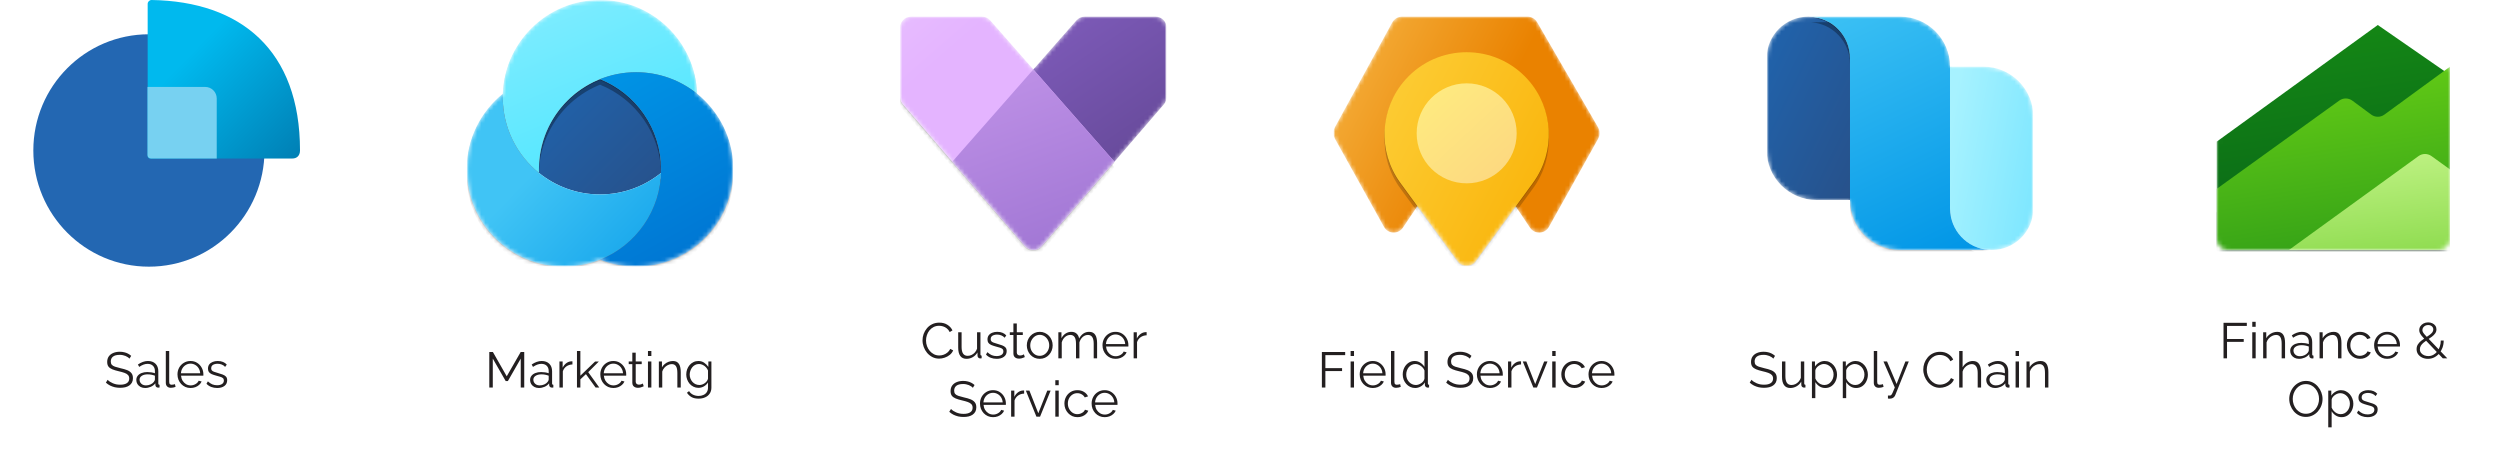 <svg width="600" height="114" viewBox="0 0 600 114" fill="none" xmlns="http://www.w3.org/2000/svg">
<path d="M35.739 64C51.059 64 63.478 51.514 63.478 36.112C63.478 20.71 51.059 8.225 35.739 8.225C20.419 8.225 8 20.71 8 36.112C8 51.514 20.419 64 35.739 64Z" fill="#2367B2"/>
<path d="M72 36.112C72 12.08 57.811 0.343 36.378 0C35.867 0 35.44 0.428 35.44 0.942V37.483C35.44 37.783 35.696 38.04 35.994 38.04H70.21C71.147 38.04 72 37.44 72 36.112Z" fill="url(#paint0_linear_4814_3308)"/>
<path d="M52.059 38.04H36.208C35.782 38.04 35.398 37.697 35.398 37.226V20.862H49.247C50.781 20.862 52.016 22.104 52.016 23.646V38.04H52.059Z" fill="#77D1F1"/>
<path d="M31.077 86.076C30.957 85.94 30.817 85.82 30.657 85.716C30.497 85.604 30.317 85.508 30.117 85.428C29.917 85.348 29.701 85.284 29.469 85.236C29.245 85.188 29.005 85.164 28.749 85.164C28.005 85.164 27.457 85.308 27.105 85.596C26.761 85.876 26.589 86.26 26.589 86.748C26.589 87.084 26.669 87.348 26.829 87.54C26.997 87.732 27.257 87.888 27.609 88.008C27.961 88.128 28.409 88.252 28.953 88.38C29.561 88.508 30.085 88.66 30.525 88.836C30.965 89.012 31.305 89.252 31.545 89.556C31.785 89.852 31.905 90.256 31.905 90.768C31.905 91.16 31.829 91.5 31.677 91.788C31.525 92.076 31.313 92.316 31.041 92.508C30.769 92.7 30.445 92.844 30.069 92.94C29.693 93.028 29.281 93.072 28.833 93.072C28.393 93.072 27.969 93.028 27.561 92.94C27.161 92.844 26.781 92.708 26.421 92.532C26.061 92.348 25.725 92.116 25.413 91.836L25.833 91.152C25.985 91.312 26.165 91.464 26.373 91.608C26.589 91.744 26.825 91.868 27.081 91.98C27.345 92.092 27.625 92.18 27.921 92.244C28.225 92.3 28.537 92.328 28.857 92.328C29.537 92.328 30.065 92.204 30.441 91.956C30.825 91.708 31.017 91.34 31.017 90.852C31.017 90.5 30.921 90.22 30.729 90.012C30.537 89.796 30.249 89.62 29.865 89.484C29.481 89.348 29.009 89.216 28.449 89.088C27.857 88.952 27.357 88.8 26.949 88.632C26.541 88.464 26.233 88.244 26.025 87.972C25.825 87.692 25.725 87.324 25.725 86.868C25.725 86.34 25.853 85.896 26.109 85.536C26.373 85.168 26.733 84.892 27.189 84.708C27.645 84.516 28.169 84.42 28.761 84.42C29.137 84.42 29.485 84.46 29.805 84.54C30.133 84.612 30.433 84.72 30.705 84.864C30.985 85.008 31.245 85.188 31.485 85.404L31.077 86.076ZM32.714 91.2C32.714 90.808 32.826 90.472 33.05 90.192C33.274 89.904 33.582 89.684 33.974 89.532C34.374 89.372 34.834 89.292 35.354 89.292C35.658 89.292 35.974 89.316 36.302 89.364C36.63 89.412 36.922 89.484 37.178 89.58V89.052C37.178 88.524 37.022 88.104 36.71 87.792C36.398 87.48 35.966 87.324 35.414 87.324C35.078 87.324 34.746 87.388 34.418 87.516C34.098 87.636 33.762 87.816 33.41 88.056L33.098 87.48C33.506 87.2 33.906 86.992 34.298 86.856C34.69 86.712 35.09 86.64 35.498 86.64C36.266 86.64 36.874 86.86 37.322 87.3C37.77 87.74 37.994 88.348 37.994 89.124V92.016C37.994 92.128 38.018 92.212 38.066 92.268C38.114 92.316 38.19 92.344 38.294 92.352V93C38.206 93.008 38.13 93.016 38.066 93.024C38.002 93.032 37.954 93.032 37.922 93.024C37.722 93.016 37.57 92.952 37.466 92.832C37.362 92.712 37.306 92.584 37.298 92.448L37.286 91.992C37.006 92.352 36.642 92.632 36.194 92.832C35.746 93.024 35.29 93.12 34.826 93.12C34.426 93.12 34.062 93.036 33.734 92.868C33.414 92.692 33.162 92.46 32.978 92.172C32.802 91.876 32.714 91.552 32.714 91.2ZM36.902 91.68C36.99 91.568 37.058 91.46 37.106 91.356C37.154 91.252 37.178 91.16 37.178 91.08V90.168C36.906 90.064 36.622 89.984 36.326 89.928C36.038 89.872 35.746 89.844 35.45 89.844C34.866 89.844 34.394 89.96 34.034 90.192C33.674 90.424 33.494 90.74 33.494 91.14C33.494 91.372 33.554 91.592 33.674 91.8C33.794 92 33.97 92.168 34.202 92.304C34.434 92.432 34.706 92.496 35.018 92.496C35.41 92.496 35.774 92.42 36.11 92.268C36.454 92.116 36.718 91.92 36.902 91.68ZM39.793 84.24H40.609V91.584C40.609 91.896 40.665 92.1 40.777 92.196C40.889 92.292 41.025 92.34 41.185 92.34C41.329 92.34 41.473 92.324 41.617 92.292C41.761 92.26 41.885 92.228 41.989 92.196L42.133 92.856C41.981 92.92 41.793 92.972 41.569 93.012C41.353 93.052 41.165 93.072 41.005 93.072C40.637 93.072 40.341 92.964 40.117 92.748C39.901 92.532 39.793 92.236 39.793 91.86V84.24ZM45.727 93.12C45.279 93.12 44.863 93.036 44.479 92.868C44.095 92.692 43.763 92.456 43.483 92.16C43.203 91.856 42.983 91.508 42.823 91.116C42.671 90.724 42.595 90.304 42.595 89.856C42.595 89.272 42.727 88.736 42.991 88.248C43.263 87.76 43.635 87.372 44.107 87.084C44.579 86.788 45.115 86.64 45.715 86.64C46.331 86.64 46.867 86.788 47.323 87.084C47.787 87.38 48.151 87.772 48.415 88.26C48.679 88.74 48.811 89.268 48.811 89.844C48.811 89.908 48.811 89.972 48.811 90.036C48.811 90.092 48.807 90.136 48.799 90.168H43.447C43.487 90.616 43.611 91.016 43.819 91.368C44.035 91.712 44.311 91.988 44.647 92.196C44.991 92.396 45.363 92.496 45.763 92.496C46.171 92.496 46.555 92.392 46.915 92.184C47.283 91.976 47.539 91.704 47.683 91.368L48.391 91.56C48.263 91.856 48.067 92.124 47.803 92.364C47.539 92.604 47.227 92.792 46.867 92.928C46.515 93.056 46.135 93.12 45.727 93.12ZM43.423 89.58H48.043C48.011 89.124 47.887 88.724 47.671 88.38C47.463 88.036 47.187 87.768 46.843 87.576C46.507 87.376 46.135 87.276 45.727 87.276C45.319 87.276 44.947 87.376 44.611 87.576C44.275 87.768 43.999 88.04 43.783 88.392C43.575 88.736 43.455 89.132 43.423 89.58ZM52.122 93.12C51.61 93.12 51.134 93.036 50.694 92.868C50.254 92.7 49.874 92.444 49.554 92.1L49.89 91.524C50.242 91.852 50.594 92.092 50.946 92.244C51.306 92.388 51.686 92.46 52.086 92.46C52.574 92.46 52.97 92.364 53.274 92.172C53.578 91.972 53.73 91.688 53.73 91.32C53.73 91.072 53.654 90.884 53.502 90.756C53.358 90.62 53.146 90.512 52.866 90.432C52.594 90.344 52.266 90.252 51.882 90.156C51.45 90.036 51.086 89.912 50.79 89.784C50.502 89.648 50.282 89.48 50.13 89.28C49.986 89.072 49.914 88.804 49.914 88.476C49.914 88.068 50.014 87.732 50.214 87.468C50.422 87.196 50.702 86.992 51.054 86.856C51.414 86.712 51.814 86.64 52.254 86.64C52.734 86.64 53.158 86.716 53.526 86.868C53.894 87.02 54.194 87.232 54.426 87.504L54.03 88.056C53.806 87.8 53.538 87.612 53.226 87.492C52.922 87.364 52.582 87.3 52.206 87.3C51.95 87.3 51.706 87.336 51.474 87.408C51.242 87.472 51.05 87.584 50.898 87.744C50.754 87.896 50.682 88.108 50.682 88.38C50.682 88.604 50.738 88.78 50.85 88.908C50.962 89.028 51.13 89.132 51.354 89.22C51.578 89.3 51.854 89.388 52.182 89.484C52.654 89.612 53.066 89.744 53.418 89.88C53.77 90.008 54.042 90.176 54.234 90.384C54.426 90.592 54.522 90.884 54.522 91.26C54.522 91.844 54.302 92.3 53.862 92.628C53.422 92.956 52.842 93.12 52.122 93.12Z" fill="#231F20"/>
<g clip-path="url(#clip0_4814_3308)">
<mask id="mask0_4814_3308" style="mask-type:luminance" maskUnits="userSpaceOnUse" x="112" y="0" width="64" height="64">
<path d="M176 0H112V64H176V0Z" fill="white"/>
</mask>
<g mask="url(#mask0_4814_3308)">
<mask id="mask1_4814_3308" style="mask-type:alpha" maskUnits="userSpaceOnUse" x="112" y="0" width="64" height="64">
<path fill-rule="evenodd" clip-rule="evenodd" d="M144 62.337C141.321 63.41 138.396 64 135.333 64C122.447 64 112 53.553 112 40.667C112 33.33 115.386 26.784 120.681 22.506C121.117 10.003 131.39 0 144 0C156.61 0 166.883 10.003 167.319 22.506C172.614 26.784 176 33.33 176 40.667C176 53.553 165.553 64 152.667 64C149.604 64 146.679 63.41 144 62.337Z" fill="url(#paint1_linear_4814_3308)"/>
</mask>
<g mask="url(#mask1_4814_3308)">
<path fill-rule="evenodd" clip-rule="evenodd" d="M144 18.996C152.595 22.436 158.666 30.843 158.666 40.667C158.666 40.943 158.662 41.219 158.652 41.493C154.647 44.729 149.549 46.667 144 46.667C138.45 46.667 133.353 44.729 129.347 41.493C129.338 41.219 129.333 40.943 129.333 40.667C129.333 30.843 135.404 22.436 144 18.996Z" fill="url(#paint2_linear_4814_3308)"/>
<g filter="url(#filter0_f_4814_3308)">
<path d="M167.319 23.84C163.314 20.604 158.217 18.667 152.667 18.667C139.78 18.667 129.334 29.113 129.334 42C129.334 42.277 129.338 42.552 129.348 42.827C124.053 38.549 120.667 32.003 120.667 24.667C120.667 11.78 131.114 1.333 144 1.333C156.61 1.333 166.884 11.336 167.319 23.84Z" fill="black" fill-opacity="0.32"/>
</g>
<g filter="url(#filter1_f_4814_3308)">
<path d="M167.319 22.76C163.314 19.524 158.217 17.587 152.667 17.587C139.78 17.587 129.334 28.033 129.334 40.92C129.334 41.197 129.338 41.472 129.348 41.747C124.053 37.469 120.667 30.924 120.667 23.587C120.667 10.7 131.114 0.253 144 0.253C156.61 0.253 166.884 10.256 167.319 22.76Z" fill="black" fill-opacity="0.24"/>
</g>
<path fill-rule="evenodd" clip-rule="evenodd" d="M167.319 22.506C163.314 19.271 158.217 17.333 152.667 17.333C139.78 17.333 129.334 27.78 129.334 40.667C129.334 40.943 129.338 41.219 129.348 41.493C124.053 37.216 120.667 30.67 120.667 23.333C120.667 10.447 131.114 0 144 0C156.61 0 166.884 10.003 167.319 22.506Z" fill="url(#paint3_linear_4814_3308)"/>
<g filter="url(#filter2_f_4814_3308)">
<path d="M158.652 42.827C154.647 46.063 149.55 48 144 48C131.113 48 120.667 37.554 120.667 24.667C120.667 24.39 120.671 24.115 120.681 23.84C115.386 28.117 112 34.663 112 42C112 54.887 122.447 65.334 135.333 65.334C147.943 65.334 158.217 55.331 158.652 42.827Z" fill="black" fill-opacity="0.32"/>
</g>
<g filter="url(#filter3_f_4814_3308)">
<path d="M158.652 41.747C154.647 44.983 149.55 46.92 144 46.92C131.113 46.92 120.667 36.474 120.667 23.587C120.667 23.31 120.671 23.035 120.681 22.76C115.386 27.038 112 33.583 112 40.92C112 53.807 122.447 64.254 135.333 64.254C147.943 64.254 158.217 54.251 158.652 41.747Z" fill="black" fill-opacity="0.24"/>
</g>
<path fill-rule="evenodd" clip-rule="evenodd" d="M158.652 41.494C154.647 44.729 149.55 46.667 144 46.667C131.113 46.667 120.667 36.22 120.667 23.333C120.667 23.057 120.671 22.781 120.681 22.507C115.386 26.784 112 33.33 112 40.667C112 53.553 122.447 64 135.333 64C147.943 64 158.217 53.997 158.652 41.494Z" fill="url(#paint4_linear_4814_3308)"/>
<g filter="url(#filter4_f_4814_3308)">
<path d="M144 63.671C152.595 60.23 158.667 51.824 158.667 42C158.667 32.176 152.595 23.77 144 20.329C146.679 19.257 149.604 18.667 152.667 18.667C165.553 18.667 176 29.113 176 42C176 54.887 165.553 65.333 152.667 65.333C149.604 65.333 146.679 64.743 144 63.671Z" fill="black" fill-opacity="0.32"/>
</g>
<g filter="url(#filter5_f_4814_3308)">
<path d="M144 62.591C152.595 59.15 158.667 50.744 158.667 40.92C158.667 31.096 152.595 22.69 144 19.249C146.679 18.177 149.604 17.587 152.667 17.587C165.553 17.587 176 28.033 176 40.92C176 53.807 165.553 64.253 152.667 64.253C149.604 64.253 146.679 63.663 144 62.591Z" fill="black" fill-opacity="0.24"/>
</g>
<path fill-rule="evenodd" clip-rule="evenodd" d="M144 62.337C152.595 58.897 158.667 50.491 158.667 40.667C158.667 30.843 152.595 22.436 144 18.996C146.679 17.923 149.604 17.333 152.667 17.333C165.553 17.333 176 27.78 176 40.667C176 53.553 165.553 64 152.667 64C149.604 64 146.679 63.41 144 62.337Z" fill="url(#paint5_linear_4814_3308)"/>
</g>
</g>
</g>
<path d="M124.977 93V86.064L121.893 91.452H121.365L118.269 86.064V93H117.429V84.48H118.293L121.617 90.312L124.965 84.48H125.817V93H124.977ZM127.222 91.2C127.222 90.808 127.334 90.472 127.558 90.192C127.782 89.904 128.09 89.684 128.482 89.532C128.882 89.372 129.342 89.292 129.862 89.292C130.166 89.292 130.482 89.316 130.81 89.364C131.138 89.412 131.43 89.484 131.686 89.58V89.052C131.686 88.524 131.53 88.104 131.218 87.792C130.906 87.48 130.474 87.324 129.922 87.324C129.586 87.324 129.254 87.388 128.926 87.516C128.606 87.636 128.27 87.816 127.918 88.056L127.606 87.48C128.014 87.2 128.414 86.992 128.806 86.856C129.198 86.712 129.598 86.64 130.006 86.64C130.774 86.64 131.382 86.86 131.83 87.3C132.278 87.74 132.502 88.348 132.502 89.124V92.016C132.502 92.128 132.526 92.212 132.574 92.268C132.622 92.316 132.698 92.344 132.802 92.352V93C132.714 93.008 132.638 93.016 132.574 93.024C132.51 93.032 132.462 93.032 132.43 93.024C132.23 93.016 132.078 92.952 131.974 92.832C131.87 92.712 131.814 92.584 131.806 92.448L131.794 91.992C131.514 92.352 131.15 92.632 130.702 92.832C130.254 93.024 129.798 93.12 129.334 93.12C128.934 93.12 128.57 93.036 128.242 92.868C127.922 92.692 127.67 92.46 127.486 92.172C127.31 91.876 127.222 91.552 127.222 91.2ZM131.41 91.68C131.498 91.568 131.566 91.46 131.614 91.356C131.662 91.252 131.686 91.16 131.686 91.08V90.168C131.414 90.064 131.13 89.984 130.834 89.928C130.546 89.872 130.254 89.844 129.958 89.844C129.374 89.844 128.902 89.96 128.542 90.192C128.182 90.424 128.002 90.74 128.002 91.14C128.002 91.372 128.062 91.592 128.182 91.8C128.302 92 128.478 92.168 128.71 92.304C128.942 92.432 129.214 92.496 129.526 92.496C129.918 92.496 130.282 92.42 130.618 92.268C130.962 92.116 131.226 91.92 131.41 91.68ZM137.385 87.468C136.841 87.484 136.361 87.636 135.945 87.924C135.537 88.212 135.249 88.608 135.081 89.112V93H134.265V86.748H135.033V88.248C135.249 87.808 135.533 87.452 135.885 87.18C136.245 86.908 136.625 86.756 137.025 86.724C137.105 86.716 137.173 86.712 137.229 86.712C137.293 86.712 137.345 86.716 137.385 86.724V87.468ZM142.936 93L140.62 89.796L139.288 91.044V93H138.472V84.24H139.288V90.168L142.828 86.76H143.728L141.172 89.316L143.824 93H142.936ZM147.207 93.12C146.759 93.12 146.343 93.036 145.959 92.868C145.575 92.692 145.243 92.456 144.963 92.16C144.683 91.856 144.463 91.508 144.303 91.116C144.151 90.724 144.075 90.304 144.075 89.856C144.075 89.272 144.207 88.736 144.471 88.248C144.743 87.76 145.115 87.372 145.587 87.084C146.059 86.788 146.595 86.64 147.195 86.64C147.811 86.64 148.347 86.788 148.803 87.084C149.267 87.38 149.631 87.772 149.895 88.26C150.159 88.74 150.291 89.268 150.291 89.844C150.291 89.908 150.291 89.972 150.291 90.036C150.291 90.092 150.287 90.136 150.279 90.168H144.927C144.967 90.616 145.091 91.016 145.299 91.368C145.515 91.712 145.791 91.988 146.127 92.196C146.471 92.396 146.843 92.496 147.243 92.496C147.651 92.496 148.035 92.392 148.395 92.184C148.763 91.976 149.019 91.704 149.163 91.368L149.871 91.56C149.743 91.856 149.547 92.124 149.283 92.364C149.019 92.604 148.707 92.792 148.347 92.928C147.995 93.056 147.615 93.12 147.207 93.12ZM144.903 89.58H149.523C149.491 89.124 149.367 88.724 149.151 88.38C148.943 88.036 148.667 87.768 148.323 87.576C147.987 87.376 147.615 87.276 147.207 87.276C146.799 87.276 146.427 87.376 146.091 87.576C145.755 87.768 145.479 88.04 145.263 88.392C145.055 88.736 144.935 89.132 144.903 89.58ZM154.492 92.7C154.428 92.724 154.328 92.768 154.192 92.832C154.056 92.896 153.892 92.952 153.7 93C153.508 93.048 153.3 93.072 153.076 93.072C152.844 93.072 152.624 93.028 152.416 92.94C152.216 92.852 152.056 92.72 151.936 92.544C151.816 92.36 151.756 92.136 151.756 91.872V87.396H150.892V86.748H151.756V84.636H152.572V86.748H154.012V87.396H152.572V91.644C152.588 91.868 152.668 92.036 152.812 92.148C152.964 92.26 153.136 92.316 153.328 92.316C153.552 92.316 153.756 92.28 153.94 92.208C154.124 92.128 154.236 92.072 154.276 92.04L154.492 92.7ZM155.511 93V86.748H156.327V93H155.511ZM155.511 85.44V84.24H156.327V85.44H155.511ZM163.381 93H162.565V89.508C162.565 88.772 162.457 88.236 162.241 87.9C162.025 87.556 161.685 87.384 161.221 87.384C160.901 87.384 160.585 87.464 160.273 87.624C159.961 87.776 159.685 87.988 159.445 88.26C159.213 88.524 159.045 88.828 158.941 89.172V93H158.125V86.748H158.869V88.164C159.037 87.86 159.257 87.596 159.529 87.372C159.801 87.14 160.109 86.96 160.453 86.832C160.797 86.704 161.153 86.64 161.521 86.64C161.865 86.64 162.157 86.704 162.397 86.832C162.637 86.96 162.829 87.144 162.973 87.384C163.117 87.616 163.221 87.9 163.285 88.236C163.349 88.564 163.381 88.932 163.381 89.34V93ZM167.629 93.084C167.205 93.084 166.813 92.996 166.453 92.82C166.093 92.644 165.781 92.408 165.517 92.112C165.261 91.808 165.061 91.464 164.917 91.08C164.773 90.696 164.701 90.3 164.701 89.892C164.701 89.452 164.769 89.04 164.905 88.656C165.049 88.264 165.249 87.916 165.505 87.612C165.769 87.308 166.077 87.072 166.429 86.904C166.781 86.728 167.173 86.64 167.605 86.64C168.141 86.64 168.605 86.776 168.997 87.048C169.397 87.32 169.733 87.656 170.005 88.056V86.748H170.737V93.024C170.737 93.6 170.597 94.084 170.317 94.476C170.045 94.876 169.673 95.176 169.201 95.376C168.737 95.576 168.229 95.676 167.677 95.676C166.965 95.676 166.389 95.548 165.949 95.292C165.509 95.036 165.149 94.692 164.869 94.26L165.373 93.864C165.621 94.256 165.949 94.548 166.357 94.74C166.773 94.932 167.213 95.028 167.677 95.028C168.085 95.028 168.457 94.952 168.793 94.8C169.137 94.656 169.409 94.436 169.609 94.14C169.817 93.844 169.921 93.472 169.921 93.024V91.788C169.681 92.18 169.353 92.496 168.937 92.736C168.521 92.968 168.085 93.084 167.629 93.084ZM167.857 92.4C168.105 92.4 168.341 92.356 168.565 92.268C168.797 92.18 169.009 92.064 169.201 91.92C169.393 91.768 169.553 91.6 169.681 91.416C169.809 91.232 169.889 91.044 169.921 90.852V88.92C169.801 88.616 169.629 88.348 169.405 88.116C169.181 87.876 168.925 87.692 168.637 87.564C168.357 87.428 168.065 87.36 167.761 87.36C167.409 87.36 167.093 87.436 166.813 87.588C166.541 87.732 166.309 87.928 166.117 88.176C165.933 88.416 165.789 88.688 165.685 88.992C165.581 89.296 165.529 89.6 165.529 89.904C165.529 90.24 165.589 90.56 165.709 90.864C165.829 91.16 165.993 91.428 166.201 91.668C166.417 91.9 166.665 92.08 166.945 92.208C167.233 92.336 167.537 92.4 167.857 92.4Z" fill="#231F20"/>
<g clip-path="url(#clip1_4814_3308)">
<mask id="mask2_4814_3308" style="mask-type:luminance" maskUnits="userSpaceOnUse" x="216" y="0" width="64" height="64">
<path d="M280 0H216V64H280V0Z" fill="white"/>
</mask>
<g mask="url(#mask2_4814_3308)">
<mask id="mask3_4814_3308" style="mask-type:alpha" maskUnits="userSpaceOnUse" x="216" y="4" width="64" height="57">
<path d="M218.667 4H235.663C236.43 4 237.16 4.33 237.666 4.907L248.001 16.669L258.334 4.907C258.84 4.33 259.57 4 260.337 4H277.333C278.806 4 280 5.194 280 6.667V23.275C280 23.914 279.771 24.531 279.354 25.015L250.021 59.08C248.957 60.315 247.043 60.315 245.979 59.08L216.646 25.015C216.229 24.531 216 23.914 216 23.275V6.667C216 5.194 217.194 4 218.667 4Z" fill="url(#paint6_linear_4814_3308)"/>
</mask>
<g mask="url(#mask3_4814_3308)">
<path d="M260.337 4H277.333C278.806 4 280 5.194 280 6.667V23.275C280 23.914 279.77 24.531 279.354 25.015L250.02 59.078C248.956 60.313 247.043 60.313 245.979 59.078L228.538 38.825L258.334 4.907C258.84 4.33 259.57 4 260.337 4Z" fill="url(#paint7_linear_4814_3308)"/>
<g opacity="0.32" filter="url(#filter6_f_4814_3308)">
<path d="M235.663 5.333H218.667C217.194 5.333 216 6.527 216 8V24.608C216 25.247 216.229 25.864 216.646 26.349L245.979 60.413C247.043 61.649 248.957 61.648 250.021 60.413L267.464 40.154L237.666 6.24C237.16 5.664 236.43 5.333 235.663 5.333Z" fill="black"/>
</g>
<g filter="url(#filter7_f_4814_3308)">
<path d="M235.663 4.253H218.667C217.194 4.253 216 5.447 216 6.92V23.529C216 24.167 216.229 24.785 216.646 25.269L245.979 59.333C247.043 60.569 248.957 60.569 250.021 59.333L267.464 39.074L237.666 5.16C237.16 4.584 236.43 4.253 235.663 4.253Z" fill="black" fill-opacity="0.24"/>
</g>
<path d="M235.663 4H218.667C217.194 4 216 5.194 216 6.667V23.275C216 23.914 216.229 24.531 216.646 25.015L245.979 59.08C247.043 60.315 248.957 60.315 250.021 59.08L267.464 38.82L237.666 4.907C237.16 4.33 236.43 4 235.663 4Z" fill="url(#paint8_linear_4814_3308)"/>
<path fill-rule="evenodd" clip-rule="evenodd" d="M248.001 16.669L228.538 38.825L245.979 59.078C247.043 60.313 248.956 60.313 250.02 59.078L257.072 50.889L267.463 38.82L248.001 16.669Z" fill="url(#paint9_linear_4814_3308)"/>
</g>
</g>
</g>
<path d="M221.404 81.68C221.404 81.16 221.492 80.652 221.668 80.156C221.852 79.652 222.116 79.196 222.46 78.788C222.804 78.372 223.228 78.044 223.732 77.804C224.236 77.556 224.808 77.432 225.448 77.432C226.208 77.432 226.856 77.608 227.392 77.96C227.936 78.304 228.336 78.748 228.592 79.292L227.932 79.7C227.748 79.324 227.516 79.028 227.236 78.812C226.956 78.588 226.656 78.428 226.336 78.332C226.024 78.236 225.712 78.188 225.4 78.188C224.888 78.188 224.436 78.292 224.044 78.5C223.652 78.7 223.32 78.972 223.048 79.316C222.784 79.652 222.584 80.032 222.448 80.456C222.312 80.872 222.244 81.296 222.244 81.728C222.244 82.2 222.324 82.652 222.484 83.084C222.644 83.516 222.868 83.9 223.156 84.236C223.444 84.564 223.78 84.828 224.164 85.028C224.556 85.22 224.98 85.316 225.436 85.316C225.756 85.316 226.084 85.26 226.42 85.148C226.756 85.036 227.068 84.864 227.356 84.632C227.652 84.4 227.888 84.1 228.064 83.732L228.76 84.092C228.584 84.516 228.312 84.876 227.944 85.172C227.576 85.468 227.164 85.692 226.708 85.844C226.26 85.996 225.82 86.072 225.388 86.072C224.804 86.072 224.268 85.948 223.78 85.7C223.292 85.444 222.868 85.108 222.508 84.692C222.156 84.268 221.884 83.796 221.692 83.276C221.5 82.748 221.404 82.216 221.404 81.68ZM229.967 83.42V79.748H230.783V83.276C230.783 83.988 230.903 84.52 231.143 84.872C231.391 85.224 231.755 85.4 232.235 85.4C232.555 85.4 232.863 85.332 233.159 85.196C233.463 85.052 233.731 84.852 233.963 84.596C234.195 84.332 234.371 84.028 234.491 83.684V79.748H235.307V85.016C235.307 85.128 235.331 85.212 235.379 85.268C235.427 85.316 235.499 85.344 235.595 85.352V86C235.499 86.008 235.423 86.012 235.367 86.012C235.311 86.02 235.259 86.024 235.211 86.024C235.051 86.008 234.911 85.944 234.791 85.832C234.679 85.72 234.619 85.584 234.611 85.424L234.587 84.584C234.315 85.064 233.943 85.44 233.471 85.712C233.007 85.984 232.503 86.12 231.959 86.12C231.303 86.12 230.807 85.892 230.471 85.436C230.135 84.98 229.967 84.308 229.967 83.42ZM239.204 86.12C238.692 86.12 238.216 86.036 237.776 85.868C237.336 85.7 236.956 85.444 236.636 85.1L236.972 84.524C237.324 84.852 237.676 85.092 238.028 85.244C238.388 85.388 238.768 85.46 239.168 85.46C239.656 85.46 240.052 85.364 240.356 85.172C240.66 84.972 240.812 84.688 240.812 84.32C240.812 84.072 240.736 83.884 240.584 83.756C240.44 83.62 240.228 83.512 239.948 83.432C239.676 83.344 239.348 83.252 238.964 83.156C238.532 83.036 238.168 82.912 237.872 82.784C237.584 82.648 237.364 82.48 237.212 82.28C237.068 82.072 236.996 81.804 236.996 81.476C236.996 81.068 237.096 80.732 237.296 80.468C237.504 80.196 237.784 79.992 238.136 79.856C238.496 79.712 238.896 79.64 239.336 79.64C239.816 79.64 240.24 79.716 240.608 79.868C240.976 80.02 241.276 80.232 241.508 80.504L241.112 81.056C240.888 80.8 240.62 80.612 240.308 80.492C240.004 80.364 239.664 80.3 239.288 80.3C239.032 80.3 238.788 80.336 238.556 80.408C238.324 80.472 238.132 80.584 237.98 80.744C237.836 80.896 237.764 81.108 237.764 81.38C237.764 81.604 237.82 81.78 237.932 81.908C238.044 82.028 238.212 82.132 238.436 82.22C238.66 82.3 238.936 82.388 239.264 82.484C239.736 82.612 240.148 82.744 240.5 82.88C240.852 83.008 241.124 83.176 241.316 83.384C241.508 83.592 241.604 83.884 241.604 84.26C241.604 84.844 241.384 85.3 240.944 85.628C240.504 85.956 239.924 86.12 239.204 86.12ZM245.953 85.7C245.889 85.724 245.789 85.768 245.653 85.832C245.517 85.896 245.353 85.952 245.161 86C244.969 86.048 244.761 86.072 244.537 86.072C244.305 86.072 244.085 86.028 243.877 85.94C243.677 85.852 243.517 85.72 243.397 85.544C243.277 85.36 243.217 85.136 243.217 84.872V80.396H242.353V79.748H243.217V77.636H244.033V79.748H245.473V80.396H244.033V84.644C244.049 84.868 244.129 85.036 244.273 85.148C244.425 85.26 244.597 85.316 244.789 85.316C245.013 85.316 245.217 85.28 245.401 85.208C245.585 85.128 245.697 85.072 245.737 85.04L245.953 85.7ZM249.531 86.12C249.083 86.12 248.667 86.036 248.283 85.868C247.907 85.692 247.579 85.456 247.299 85.16C247.027 84.856 246.815 84.512 246.663 84.128C246.511 83.736 246.435 83.324 246.435 82.892C246.435 82.444 246.511 82.028 246.663 81.644C246.815 81.252 247.031 80.908 247.311 80.612C247.591 80.308 247.919 80.072 248.295 79.904C248.679 79.728 249.095 79.64 249.543 79.64C249.991 79.64 250.403 79.728 250.779 79.904C251.155 80.072 251.483 80.308 251.763 80.612C252.043 80.908 252.259 81.252 252.411 81.644C252.563 82.028 252.639 82.444 252.639 82.892C252.639 83.324 252.563 83.736 252.411 84.128C252.259 84.512 252.043 84.856 251.763 85.16C251.491 85.456 251.163 85.692 250.779 85.868C250.403 86.036 249.987 86.12 249.531 86.12ZM247.263 82.904C247.263 83.368 247.363 83.792 247.563 84.176C247.771 84.552 248.047 84.852 248.391 85.076C248.735 85.292 249.115 85.4 249.531 85.4C249.947 85.4 250.327 85.288 250.671 85.064C251.015 84.84 251.291 84.536 251.499 84.152C251.707 83.76 251.811 83.336 251.811 82.88C251.811 82.416 251.707 81.992 251.499 81.608C251.291 81.224 251.015 80.92 250.671 80.696C250.327 80.472 249.947 80.36 249.531 80.36C249.115 80.36 248.735 80.476 248.391 80.708C248.055 80.94 247.783 81.248 247.575 81.632C247.367 82.008 247.263 82.432 247.263 82.904ZM263.304 86H262.488V82.508C262.488 81.78 262.372 81.244 262.14 80.9C261.908 80.556 261.564 80.384 261.108 80.384C260.636 80.384 260.212 80.552 259.836 80.888C259.468 81.224 259.208 81.656 259.056 82.184V86H258.24V82.508C258.24 81.772 258.128 81.236 257.904 80.9C257.68 80.556 257.336 80.384 256.872 80.384C256.408 80.384 255.988 80.548 255.612 80.876C255.236 81.204 254.972 81.636 254.82 82.172V86H254.004V79.748H254.748V81.164C255.012 80.676 255.348 80.3 255.756 80.036C256.172 79.772 256.632 79.64 257.136 79.64C257.656 79.64 258.076 79.788 258.396 80.084C258.716 80.38 258.912 80.768 258.984 81.248C259.272 80.72 259.616 80.32 260.016 80.048C260.424 79.776 260.884 79.64 261.396 79.64C261.748 79.64 262.044 79.704 262.284 79.832C262.532 79.96 262.728 80.144 262.872 80.384C263.024 80.616 263.132 80.9 263.196 81.236C263.268 81.564 263.304 81.932 263.304 82.34V86ZM267.731 86.12C267.283 86.12 266.867 86.036 266.483 85.868C266.099 85.692 265.767 85.456 265.487 85.16C265.207 84.856 264.987 84.508 264.827 84.116C264.675 83.724 264.599 83.304 264.599 82.856C264.599 82.272 264.731 81.736 264.995 81.248C265.267 80.76 265.639 80.372 266.111 80.084C266.583 79.788 267.119 79.64 267.719 79.64C268.335 79.64 268.871 79.788 269.327 80.084C269.791 80.38 270.155 80.772 270.419 81.26C270.683 81.74 270.815 82.268 270.815 82.844C270.815 82.908 270.815 82.972 270.815 83.036C270.815 83.092 270.811 83.136 270.803 83.168H265.451C265.491 83.616 265.615 84.016 265.823 84.368C266.039 84.712 266.315 84.988 266.651 85.196C266.995 85.396 267.367 85.496 267.767 85.496C268.175 85.496 268.559 85.392 268.919 85.184C269.287 84.976 269.543 84.704 269.687 84.368L270.395 84.56C270.267 84.856 270.071 85.124 269.807 85.364C269.543 85.604 269.231 85.792 268.871 85.928C268.519 86.056 268.139 86.12 267.731 86.12ZM265.427 82.58H270.047C270.015 82.124 269.891 81.724 269.675 81.38C269.467 81.036 269.191 80.768 268.847 80.576C268.511 80.376 268.139 80.276 267.731 80.276C267.323 80.276 266.951 80.376 266.615 80.576C266.279 80.768 266.003 81.04 265.787 81.392C265.579 81.736 265.459 82.132 265.427 82.58ZM275.194 80.468C274.65 80.484 274.17 80.636 273.754 80.924C273.346 81.212 273.058 81.608 272.89 82.112V86H272.074V79.748H272.842V81.248C273.058 80.808 273.342 80.452 273.694 80.18C274.054 79.908 274.434 79.756 274.834 79.724C274.914 79.716 274.982 79.712 275.038 79.712C275.102 79.712 275.154 79.716 275.194 79.724V80.468ZM233.487 93.076C233.367 92.94 233.227 92.82 233.067 92.716C232.907 92.604 232.727 92.508 232.527 92.428C232.327 92.348 232.111 92.284 231.879 92.236C231.655 92.188 231.415 92.164 231.159 92.164C230.415 92.164 229.867 92.308 229.515 92.596C229.171 92.876 228.999 93.26 228.999 93.748C228.999 94.084 229.079 94.348 229.239 94.54C229.407 94.732 229.667 94.888 230.019 95.008C230.371 95.128 230.819 95.252 231.363 95.38C231.971 95.508 232.495 95.66 232.935 95.836C233.375 96.012 233.715 96.252 233.955 96.556C234.195 96.852 234.315 97.256 234.315 97.768C234.315 98.16 234.239 98.5 234.087 98.788C233.935 99.076 233.723 99.316 233.451 99.508C233.179 99.7 232.855 99.844 232.479 99.94C232.103 100.028 231.691 100.072 231.243 100.072C230.803 100.072 230.379 100.028 229.971 99.94C229.571 99.844 229.191 99.708 228.831 99.532C228.471 99.348 228.135 99.116 227.823 98.836L228.243 98.152C228.395 98.312 228.575 98.464 228.783 98.608C228.999 98.744 229.235 98.868 229.491 98.98C229.755 99.092 230.035 99.18 230.331 99.244C230.635 99.3 230.947 99.328 231.267 99.328C231.947 99.328 232.475 99.204 232.851 98.956C233.235 98.708 233.427 98.34 233.427 97.852C233.427 97.5 233.331 97.22 233.139 97.012C232.947 96.796 232.659 96.62 232.275 96.484C231.891 96.348 231.419 96.216 230.859 96.088C230.267 95.952 229.767 95.8 229.359 95.632C228.951 95.464 228.643 95.244 228.435 94.972C228.235 94.692 228.135 94.324 228.135 93.868C228.135 93.34 228.263 92.896 228.519 92.536C228.783 92.168 229.143 91.892 229.599 91.708C230.055 91.516 230.579 91.42 231.171 91.42C231.547 91.42 231.895 91.46 232.215 91.54C232.543 91.612 232.843 91.72 233.115 91.864C233.395 92.008 233.655 92.188 233.895 92.404L233.487 93.076ZM238.329 100.12C237.881 100.12 237.465 100.036 237.081 99.868C236.697 99.692 236.365 99.456 236.085 99.16C235.805 98.856 235.585 98.508 235.425 98.116C235.273 97.724 235.197 97.304 235.197 96.856C235.197 96.272 235.329 95.736 235.593 95.248C235.865 94.76 236.237 94.372 236.709 94.084C237.181 93.788 237.717 93.64 238.317 93.64C238.933 93.64 239.469 93.788 239.925 94.084C240.389 94.38 240.753 94.772 241.017 95.26C241.281 95.74 241.413 96.268 241.413 96.844C241.413 96.908 241.413 96.972 241.413 97.036C241.413 97.092 241.409 97.136 241.401 97.168H236.049C236.089 97.616 236.213 98.016 236.421 98.368C236.637 98.712 236.913 98.988 237.249 99.196C237.593 99.396 237.965 99.496 238.365 99.496C238.773 99.496 239.157 99.392 239.517 99.184C239.885 98.976 240.141 98.704 240.285 98.368L240.993 98.56C240.865 98.856 240.669 99.124 240.405 99.364C240.141 99.604 239.829 99.792 239.469 99.928C239.117 100.056 238.737 100.12 238.329 100.12ZM236.025 96.58H240.645C240.613 96.124 240.489 95.724 240.273 95.38C240.065 95.036 239.789 94.768 239.445 94.576C239.109 94.376 238.737 94.276 238.329 94.276C237.921 94.276 237.549 94.376 237.213 94.576C236.877 94.768 236.601 95.04 236.385 95.392C236.177 95.736 236.057 96.132 236.025 96.58ZM245.791 94.468C245.247 94.484 244.767 94.636 244.351 94.924C243.943 95.212 243.655 95.608 243.487 96.112V100H242.671V93.748H243.439V95.248C243.655 94.808 243.939 94.452 244.291 94.18C244.651 93.908 245.031 93.756 245.431 93.724C245.511 93.716 245.579 93.712 245.635 93.712C245.699 93.712 245.751 93.716 245.791 93.724V94.468ZM248.739 100L246.207 93.748H247.059L249.195 99.184L251.343 93.748H252.147L249.615 100H248.739ZM253.277 100V93.748H254.093V100H253.277ZM253.277 92.44V91.24H254.093V92.44H253.277ZM258.602 100.12C258.146 100.12 257.726 100.036 257.342 99.868C256.966 99.692 256.634 99.452 256.346 99.148C256.066 98.844 255.846 98.496 255.686 98.104C255.534 97.712 255.458 97.296 255.458 96.856C255.458 96.264 255.59 95.724 255.854 95.236C256.118 94.748 256.486 94.36 256.958 94.072C257.43 93.784 257.974 93.64 258.59 93.64C259.174 93.64 259.69 93.776 260.138 94.048C260.586 94.312 260.918 94.672 261.134 95.128L260.342 95.38C260.166 95.06 259.918 94.812 259.598 94.636C259.286 94.452 258.938 94.36 258.554 94.36C258.138 94.36 257.758 94.468 257.414 94.684C257.07 94.9 256.794 95.196 256.586 95.572C256.386 95.948 256.286 96.376 256.286 96.856C256.286 97.328 256.39 97.756 256.598 98.14C256.806 98.524 257.082 98.832 257.426 99.064C257.77 99.288 258.15 99.4 258.566 99.4C258.838 99.4 259.098 99.352 259.346 99.256C259.602 99.16 259.822 99.032 260.006 98.872C260.198 98.704 260.326 98.524 260.39 98.332L261.194 98.572C261.082 98.868 260.894 99.136 260.63 99.376C260.374 99.608 260.07 99.792 259.718 99.928C259.374 100.056 259.002 100.12 258.602 100.12ZM265.118 100.12C264.67 100.12 264.254 100.036 263.87 99.868C263.486 99.692 263.154 99.456 262.874 99.16C262.594 98.856 262.374 98.508 262.214 98.116C262.062 97.724 261.986 97.304 261.986 96.856C261.986 96.272 262.118 95.736 262.382 95.248C262.654 94.76 263.026 94.372 263.498 94.084C263.97 93.788 264.506 93.64 265.106 93.64C265.722 93.64 266.258 93.788 266.714 94.084C267.178 94.38 267.542 94.772 267.806 95.26C268.07 95.74 268.202 96.268 268.202 96.844C268.202 96.908 268.202 96.972 268.202 97.036C268.202 97.092 268.198 97.136 268.19 97.168H262.838C262.878 97.616 263.002 98.016 263.21 98.368C263.426 98.712 263.702 98.988 264.038 99.196C264.382 99.396 264.754 99.496 265.154 99.496C265.562 99.496 265.946 99.392 266.306 99.184C266.674 98.976 266.93 98.704 267.074 98.368L267.782 98.56C267.654 98.856 267.458 99.124 267.194 99.364C266.93 99.604 266.618 99.792 266.258 99.928C265.906 100.056 265.526 100.12 265.118 100.12ZM262.814 96.58H267.434C267.402 96.124 267.278 95.724 267.062 95.38C266.854 95.036 266.578 94.768 266.234 94.576C265.898 94.376 265.526 94.276 265.118 94.276C264.71 94.276 264.338 94.376 264.002 94.576C263.666 94.768 263.39 95.04 263.174 95.392C262.966 95.736 262.846 96.132 262.814 96.58Z" fill="#231F20"/>
<g clip-path="url(#clip2_4814_3308)">
<mask id="mask4_4814_3308" style="mask-type:luminance" maskUnits="userSpaceOnUse" x="320" y="0" width="64" height="64">
<path d="M384 0H320V64H384V0Z" fill="white"/>
</mask>
<g mask="url(#mask4_4814_3308)">
<mask id="mask5_4814_3308" style="mask-type:alpha" maskUnits="userSpaceOnUse" x="320" y="4" width="64" height="60">
<path fill-rule="evenodd" clip-rule="evenodd" d="M334.151 5.386C334.618 4.531 335.515 4 336.49 4H366.605C367.556 4 368.436 4.507 368.912 5.33L383.562 30.613C384.034 31.427 384.042 32.429 383.583 33.251L371.74 54.456C370.77 56.194 368.306 56.295 367.197 54.642L363.78 49.547L354.153 62.72C353.088 64.178 350.912 64.178 349.847 62.72L340.168 49.475L336.701 54.639C335.591 56.292 333.126 56.19 332.157 54.45L320.337 33.214C319.891 32.414 319.888 31.441 320.328 30.637L334.151 5.386Z" fill="url(#paint10_linear_4814_3308)"/>
</mask>
<g mask="url(#mask5_4814_3308)">
<path d="M334.151 5.386C334.618 4.531 335.515 4 336.49 4H366.605C367.556 4 368.436 4.507 368.912 5.33L383.562 30.613C384.034 31.427 384.042 32.429 383.583 33.251L371.74 54.456C370.77 56.194 368.306 56.295 367.197 54.642L354.169 35.218C353.113 33.643 350.797 33.643 349.74 35.217L336.701 54.639C335.591 56.292 333.126 56.19 332.157 54.45L320.337 33.214C319.891 32.414 319.888 31.441 320.328 30.637L334.151 5.386Z" fill="url(#paint11_linear_4814_3308)"/>
<g filter="url(#filter8_f_4814_3308)">
<path d="M337.301 19.359C345.139 10.593 358.86 10.593 366.698 19.359C372.9 26.296 373.409 36.623 367.919 44.135L354.153 62.974C353.087 64.431 350.912 64.431 349.847 62.974L336.08 44.135C330.59 36.623 331.099 26.296 337.301 19.359Z" fill="black" fill-opacity="0.18"/>
</g>
<g filter="url(#filter9_f_4814_3308)">
<path d="M337.301 20.439C345.139 11.673 358.86 11.673 366.698 20.439C372.9 27.376 373.409 37.703 367.919 45.215L354.153 64.054C353.087 65.512 350.912 65.512 349.847 64.054L336.08 45.215C330.59 37.703 331.099 27.376 337.301 20.439Z" fill="black" fill-opacity="0.2"/>
</g>
<path d="M337.301 19.106C345.139 10.339 358.86 10.339 366.698 19.106C372.9 26.042 373.409 36.37 367.919 43.882L354.153 62.72C353.087 64.178 350.912 64.178 349.847 62.72L336.08 43.882C330.59 36.37 331.099 26.042 337.301 19.106Z" fill="url(#paint12_linear_4814_3308)"/>
<path d="M352 44C358.627 44 364 38.627 364 32C364 25.373 358.627 20 352 20C345.373 20 340 25.373 340 32C340 38.627 345.373 44 352 44Z" fill="url(#paint13_linear_4814_3308)"/>
</g>
</g>
</g>
<path d="M317.25 93V84.48H322.842V85.224H318.09V88.356H322.098V89.052H318.09V93H317.25ZM324.148 93V86.748H324.964V93H324.148ZM324.148 85.44V84.24H324.964V85.44H324.148ZM329.461 93.12C329.013 93.12 328.597 93.036 328.213 92.868C327.829 92.692 327.497 92.456 327.217 92.16C326.937 91.856 326.717 91.508 326.557 91.116C326.405 90.724 326.329 90.304 326.329 89.856C326.329 89.272 326.461 88.736 326.725 88.248C326.997 87.76 327.369 87.372 327.841 87.084C328.313 86.788 328.849 86.64 329.449 86.64C330.065 86.64 330.601 86.788 331.057 87.084C331.521 87.38 331.885 87.772 332.149 88.26C332.413 88.74 332.545 89.268 332.545 89.844C332.545 89.908 332.545 89.972 332.545 90.036C332.545 90.092 332.541 90.136 332.533 90.168H327.181C327.221 90.616 327.345 91.016 327.553 91.368C327.769 91.712 328.045 91.988 328.381 92.196C328.725 92.396 329.097 92.496 329.497 92.496C329.905 92.496 330.289 92.392 330.649 92.184C331.017 91.976 331.273 91.704 331.417 91.368L332.125 91.56C331.997 91.856 331.801 92.124 331.537 92.364C331.273 92.604 330.961 92.792 330.601 92.928C330.249 93.056 329.869 93.12 329.461 93.12ZM327.157 89.58H331.777C331.745 89.124 331.621 88.724 331.405 88.38C331.197 88.036 330.921 87.768 330.577 87.576C330.241 87.376 329.869 87.276 329.461 87.276C329.053 87.276 328.681 87.376 328.345 87.576C328.009 87.768 327.733 88.04 327.517 88.392C327.309 88.736 327.189 89.132 327.157 89.58ZM333.84 84.24H334.656V91.584C334.656 91.896 334.712 92.1 334.824 92.196C334.936 92.292 335.072 92.34 335.232 92.34C335.376 92.34 335.52 92.324 335.664 92.292C335.808 92.26 335.932 92.228 336.036 92.196L336.18 92.856C336.028 92.92 335.84 92.972 335.616 93.012C335.4 93.052 335.212 93.072 335.052 93.072C334.684 93.072 334.388 92.964 334.164 92.748C333.948 92.532 333.84 92.236 333.84 91.86V84.24ZM336.654 89.892C336.654 89.3 336.774 88.76 337.014 88.272C337.262 87.776 337.602 87.38 338.034 87.084C338.466 86.788 338.958 86.64 339.51 86.64C340.03 86.64 340.494 86.78 340.902 87.06C341.318 87.332 341.642 87.664 341.874 88.056V84.24H342.69V92.016C342.69 92.128 342.714 92.212 342.762 92.268C342.81 92.316 342.882 92.344 342.978 92.352V93C342.818 93.024 342.694 93.032 342.606 93.024C342.438 93.016 342.29 92.948 342.162 92.82C342.034 92.692 341.97 92.552 341.97 92.4V91.788C341.722 92.196 341.386 92.52 340.962 92.76C340.538 93 340.098 93.12 339.642 93.12C339.21 93.12 338.81 93.032 338.442 92.856C338.082 92.68 337.766 92.44 337.494 92.136C337.23 91.832 337.022 91.488 336.87 91.104C336.726 90.712 336.654 90.308 336.654 89.892ZM341.874 90.852V88.92C341.77 88.632 341.602 88.372 341.37 88.14C341.138 87.9 340.874 87.712 340.578 87.576C340.29 87.432 340.002 87.36 339.714 87.36C339.378 87.36 339.074 87.432 338.802 87.576C338.53 87.712 338.294 87.9 338.094 88.14C337.902 88.38 337.754 88.652 337.65 88.956C337.546 89.26 337.494 89.572 337.494 89.892C337.494 90.228 337.55 90.548 337.662 90.852C337.782 91.156 337.95 91.428 338.166 91.668C338.382 91.9 338.63 92.08 338.91 92.208C339.19 92.336 339.494 92.4 339.822 92.4C340.03 92.4 340.246 92.36 340.47 92.28C340.694 92.2 340.906 92.092 341.106 91.956C341.314 91.812 341.486 91.644 341.622 91.452C341.758 91.26 341.842 91.06 341.874 90.852ZM352.745 86.076C352.625 85.94 352.485 85.82 352.325 85.716C352.165 85.604 351.985 85.508 351.785 85.428C351.585 85.348 351.369 85.284 351.137 85.236C350.913 85.188 350.673 85.164 350.417 85.164C349.673 85.164 349.125 85.308 348.773 85.596C348.429 85.876 348.257 86.26 348.257 86.748C348.257 87.084 348.337 87.348 348.497 87.54C348.665 87.732 348.925 87.888 349.277 88.008C349.629 88.128 350.077 88.252 350.621 88.38C351.229 88.508 351.753 88.66 352.193 88.836C352.633 89.012 352.973 89.252 353.213 89.556C353.453 89.852 353.573 90.256 353.573 90.768C353.573 91.16 353.497 91.5 353.345 91.788C353.193 92.076 352.981 92.316 352.709 92.508C352.437 92.7 352.113 92.844 351.737 92.94C351.361 93.028 350.949 93.072 350.501 93.072C350.061 93.072 349.637 93.028 349.229 92.94C348.829 92.844 348.449 92.708 348.089 92.532C347.729 92.348 347.393 92.116 347.081 91.836L347.501 91.152C347.653 91.312 347.833 91.464 348.041 91.608C348.257 91.744 348.493 91.868 348.749 91.98C349.013 92.092 349.293 92.18 349.589 92.244C349.893 92.3 350.205 92.328 350.525 92.328C351.205 92.328 351.733 92.204 352.109 91.956C352.493 91.708 352.685 91.34 352.685 90.852C352.685 90.5 352.589 90.22 352.397 90.012C352.205 89.796 351.917 89.62 351.533 89.484C351.149 89.348 350.677 89.216 350.117 89.088C349.525 88.952 349.025 88.8 348.617 88.632C348.209 88.464 347.901 88.244 347.693 87.972C347.493 87.692 347.393 87.324 347.393 86.868C347.393 86.34 347.521 85.896 347.777 85.536C348.041 85.168 348.401 84.892 348.857 84.708C349.313 84.516 349.837 84.42 350.429 84.42C350.805 84.42 351.153 84.46 351.473 84.54C351.801 84.612 352.101 84.72 352.373 84.864C352.653 85.008 352.913 85.188 353.153 85.404L352.745 86.076ZM357.586 93.12C357.138 93.12 356.722 93.036 356.338 92.868C355.954 92.692 355.622 92.456 355.342 92.16C355.062 91.856 354.842 91.508 354.682 91.116C354.53 90.724 354.454 90.304 354.454 89.856C354.454 89.272 354.586 88.736 354.85 88.248C355.122 87.76 355.494 87.372 355.966 87.084C356.438 86.788 356.974 86.64 357.574 86.64C358.19 86.64 358.726 86.788 359.182 87.084C359.646 87.38 360.01 87.772 360.274 88.26C360.538 88.74 360.67 89.268 360.67 89.844C360.67 89.908 360.67 89.972 360.67 90.036C360.67 90.092 360.666 90.136 360.658 90.168H355.306C355.346 90.616 355.47 91.016 355.678 91.368C355.894 91.712 356.17 91.988 356.506 92.196C356.85 92.396 357.222 92.496 357.622 92.496C358.03 92.496 358.414 92.392 358.774 92.184C359.142 91.976 359.398 91.704 359.542 91.368L360.25 91.56C360.122 91.856 359.926 92.124 359.662 92.364C359.398 92.604 359.086 92.792 358.726 92.928C358.374 93.056 357.994 93.12 357.586 93.12ZM355.282 89.58H359.902C359.87 89.124 359.746 88.724 359.53 88.38C359.322 88.036 359.046 87.768 358.702 87.576C358.366 87.376 357.994 87.276 357.586 87.276C357.178 87.276 356.806 87.376 356.47 87.576C356.134 87.768 355.858 88.04 355.642 88.392C355.434 88.736 355.314 89.132 355.282 89.58ZM365.049 87.468C364.505 87.484 364.025 87.636 363.609 87.924C363.201 88.212 362.913 88.608 362.745 89.112V93H361.929V86.748H362.697V88.248C362.913 87.808 363.197 87.452 363.549 87.18C363.909 86.908 364.289 86.756 364.689 86.724C364.769 86.716 364.837 86.712 364.893 86.712C364.957 86.712 365.009 86.716 365.049 86.724V87.468ZM367.996 93L365.464 86.748H366.316L368.452 92.184L370.6 86.748H371.404L368.872 93H367.996ZM372.535 93V86.748H373.351V93H372.535ZM372.535 85.44V84.24H373.351V85.44H372.535ZM377.86 93.12C377.404 93.12 376.984 93.036 376.6 92.868C376.224 92.692 375.892 92.452 375.604 92.148C375.324 91.844 375.104 91.496 374.944 91.104C374.792 90.712 374.716 90.296 374.716 89.856C374.716 89.264 374.848 88.724 375.112 88.236C375.376 87.748 375.744 87.36 376.216 87.072C376.688 86.784 377.232 86.64 377.848 86.64C378.432 86.64 378.948 86.776 379.396 87.048C379.844 87.312 380.176 87.672 380.392 88.128L379.6 88.38C379.424 88.06 379.176 87.812 378.856 87.636C378.544 87.452 378.196 87.36 377.812 87.36C377.396 87.36 377.016 87.468 376.672 87.684C376.328 87.9 376.052 88.196 375.844 88.572C375.644 88.948 375.544 89.376 375.544 89.856C375.544 90.328 375.648 90.756 375.856 91.14C376.064 91.524 376.34 91.832 376.684 92.064C377.028 92.288 377.408 92.4 377.824 92.4C378.096 92.4 378.356 92.352 378.604 92.256C378.86 92.16 379.08 92.032 379.264 91.872C379.456 91.704 379.584 91.524 379.648 91.332L380.452 91.572C380.34 91.868 380.152 92.136 379.888 92.376C379.632 92.608 379.328 92.792 378.976 92.928C378.632 93.056 378.26 93.12 377.86 93.12ZM384.375 93.12C383.927 93.12 383.511 93.036 383.127 92.868C382.743 92.692 382.411 92.456 382.131 92.16C381.851 91.856 381.631 91.508 381.471 91.116C381.319 90.724 381.243 90.304 381.243 89.856C381.243 89.272 381.375 88.736 381.639 88.248C381.911 87.76 382.283 87.372 382.755 87.084C383.227 86.788 383.763 86.64 384.363 86.64C384.979 86.64 385.515 86.788 385.971 87.084C386.435 87.38 386.799 87.772 387.063 88.26C387.327 88.74 387.459 89.268 387.459 89.844C387.459 89.908 387.459 89.972 387.459 90.036C387.459 90.092 387.455 90.136 387.447 90.168H382.095C382.135 90.616 382.259 91.016 382.467 91.368C382.683 91.712 382.959 91.988 383.295 92.196C383.639 92.396 384.011 92.496 384.411 92.496C384.819 92.496 385.203 92.392 385.563 92.184C385.931 91.976 386.187 91.704 386.331 91.368L387.039 91.56C386.911 91.856 386.715 92.124 386.451 92.364C386.187 92.604 385.875 92.792 385.515 92.928C385.163 93.056 384.783 93.12 384.375 93.12ZM382.071 89.58H386.691C386.659 89.124 386.535 88.724 386.319 88.38C386.111 88.036 385.835 87.768 385.491 87.576C385.155 87.376 384.783 87.276 384.375 87.276C383.967 87.276 383.595 87.376 383.259 87.576C382.923 87.768 382.647 88.04 382.431 88.392C382.223 88.736 382.103 89.132 382.071 89.58Z" fill="#231F20"/>
<g clip-path="url(#clip3_4814_3308)">
<mask id="mask6_4814_3308" style="mask-type:luminance" maskUnits="userSpaceOnUse" x="424" y="0" width="64" height="64">
<path d="M488 0H424V64H488V0Z" fill="white"/>
</mask>
<g mask="url(#mask6_4814_3308)">
<mask id="mask7_4814_3308" style="mask-type:alpha" maskUnits="userSpaceOnUse" x="424" y="4" width="64" height="56">
<path d="M456 60C456.11 60 456.219 59.998 456.328 59.996C456.441 59.998 456.554 60 456.667 60H476.667C476.889 60 477.109 59.993 477.327 59.978C472.118 59.632 468 55.297 468 50.001C468 55.524 472.477 60 478 60C483.523 60 488 55.523 488 50V28C488 21.373 482.627 16 476 16H468C468 9.373 462.627 4 456 4C455.89 4 455.78 4.001 455.671 4.004C455.559 4.002 455.446 4 455.333 4H435.333C435.109 4 434.887 4.007 434.666 4.022C435.074 4.049 435.474 4.1 435.867 4.174C435.262 4.06 434.638 4 434 4C428.477 4 424 8.477 424 14V36C424 42.627 429.373 48 436 48H444C444 54.627 449.373 60 456 60Z" fill="url(#paint14_linear_4814_3308)"/>
</mask>
<g mask="url(#mask7_4814_3308)">
<path d="M444 48V14C444 8.477 439.523 4 434 4C428.477 4 424 8.477 424 14L424 36C424 42.627 429.373 48 436 48H444Z" fill="url(#paint15_linear_4814_3308)"/>
<path d="M478 60C483.523 60 488 55.523 488 50V28C488 21.373 482.627 16 476 16H468V50C468 55.523 472.477 60 478 60Z" fill="url(#paint16_linear_4814_3308)"/>
<g filter="url(#filter10_f_4814_3308)">
<path d="M444 49.333V15.333C444 10.034 439.879 5.698 434.667 5.355C434.887 5.341 435.11 5.333 435.334 5.333H455.334C455.447 5.333 455.559 5.335 455.671 5.338C455.781 5.335 455.89 5.333 456 5.333C462.628 5.333 468 10.706 468 17.333L468 51.334C468 56.631 472.118 60.966 477.327 61.312C477.109 61.326 476.889 61.333 476.667 61.333H456.667C456.554 61.333 456.441 61.332 456.329 61.329C456.22 61.332 456.11 61.333 456 61.333C449.373 61.333 444 55.961 444 49.333Z" fill="black" fill-opacity="0.32"/>
</g>
<g filter="url(#filter11_f_4814_3308)">
<path d="M444 48.253V14.253C444 8.954 439.879 4.618 434.667 4.275C434.887 4.261 435.11 4.253 435.334 4.253L455.334 4.253C455.447 4.253 455.559 4.255 455.671 4.258C455.781 4.255 455.89 4.253 456 4.253C462.628 4.253 468 9.626 468 16.253L468 50.254C468 55.551 472.118 59.886 477.327 60.232C477.109 60.246 476.889 60.253 476.667 60.253H456.667C456.554 60.253 456.441 60.252 456.329 60.249C456.22 60.252 456.11 60.253 456 60.253C449.373 60.253 444 54.881 444 48.253Z" fill="black" fill-opacity="0.24"/>
</g>
<path fill-rule="evenodd" clip-rule="evenodd" d="M443.999 48V47.333V37.333V26.667V14C443.999 8.701 439.878 4.365 434.666 4.022C434.886 4.007 435.109 4 435.333 4H455.333C455.446 4 455.558 4.001 455.67 4.004C455.78 4.001 455.889 4 455.999 4C462.627 4 467.999 9.373 467.999 16V16.001L467.999 50.001C467.999 55.297 472.117 59.633 477.326 59.978C477.108 59.993 476.888 60 476.666 60H456.666C456.553 60 456.44 59.998 456.328 59.996C456.219 59.998 456.109 60 455.999 60C449.372 60 443.999 54.627 443.999 48Z" fill="url(#paint17_linear_4814_3308)"/>
</g>
</g>
</g>
<path d="M425.597 86.076C425.477 85.94 425.337 85.82 425.177 85.716C425.017 85.604 424.837 85.508 424.637 85.428C424.437 85.348 424.221 85.284 423.989 85.236C423.765 85.188 423.525 85.164 423.269 85.164C422.525 85.164 421.977 85.308 421.625 85.596C421.281 85.876 421.109 86.26 421.109 86.748C421.109 87.084 421.189 87.348 421.349 87.54C421.517 87.732 421.777 87.888 422.129 88.008C422.481 88.128 422.929 88.252 423.473 88.38C424.081 88.508 424.605 88.66 425.045 88.836C425.485 89.012 425.825 89.252 426.065 89.556C426.305 89.852 426.425 90.256 426.425 90.768C426.425 91.16 426.349 91.5 426.197 91.788C426.045 92.076 425.833 92.316 425.561 92.508C425.289 92.7 424.965 92.844 424.589 92.94C424.213 93.028 423.801 93.072 423.353 93.072C422.913 93.072 422.489 93.028 422.081 92.94C421.681 92.844 421.301 92.708 420.941 92.532C420.581 92.348 420.245 92.116 419.933 91.836L420.353 91.152C420.505 91.312 420.685 91.464 420.893 91.608C421.109 91.744 421.345 91.868 421.601 91.98C421.865 92.092 422.145 92.18 422.441 92.244C422.745 92.3 423.057 92.328 423.377 92.328C424.057 92.328 424.585 92.204 424.961 91.956C425.345 91.708 425.537 91.34 425.537 90.852C425.537 90.5 425.441 90.22 425.249 90.012C425.057 89.796 424.769 89.62 424.385 89.484C424.001 89.348 423.529 89.216 422.969 89.088C422.377 88.952 421.877 88.8 421.469 88.632C421.061 88.464 420.753 88.244 420.545 87.972C420.345 87.692 420.245 87.324 420.245 86.868C420.245 86.34 420.373 85.896 420.629 85.536C420.893 85.168 421.253 84.892 421.709 84.708C422.165 84.516 422.689 84.42 423.281 84.42C423.657 84.42 424.005 84.46 424.325 84.54C424.653 84.612 424.953 84.72 425.225 84.864C425.505 85.008 425.765 85.188 426.005 85.404L425.597 86.076ZM427.678 90.42V86.748H428.494V90.276C428.494 90.988 428.614 91.52 428.854 91.872C429.102 92.224 429.466 92.4 429.946 92.4C430.266 92.4 430.574 92.332 430.87 92.196C431.174 92.052 431.442 91.852 431.674 91.596C431.906 91.332 432.082 91.028 432.202 90.684V86.748H433.018V92.016C433.018 92.128 433.042 92.212 433.09 92.268C433.138 92.316 433.21 92.344 433.306 92.352V93C433.21 93.008 433.134 93.012 433.078 93.012C433.022 93.02 432.97 93.024 432.922 93.024C432.762 93.008 432.622 92.944 432.502 92.832C432.39 92.72 432.33 92.584 432.322 92.424L432.298 91.584C432.026 92.064 431.654 92.44 431.182 92.712C430.718 92.984 430.214 93.12 429.67 93.12C429.014 93.12 428.518 92.892 428.182 92.436C427.846 91.98 427.678 91.308 427.678 90.42ZM438.055 93.12C437.535 93.12 437.067 92.984 436.651 92.712C436.243 92.44 435.919 92.104 435.679 91.704V95.556H434.863V86.748H435.595V87.96C435.843 87.568 436.175 87.252 436.591 87.012C437.007 86.764 437.451 86.64 437.923 86.64C438.355 86.64 438.751 86.732 439.111 86.916C439.471 87.092 439.783 87.332 440.047 87.636C440.311 87.94 440.515 88.288 440.659 88.68C440.811 89.064 440.887 89.464 440.887 89.88C440.887 90.464 440.767 91.004 440.527 91.5C440.295 91.988 439.967 92.38 439.543 92.676C439.119 92.972 438.623 93.12 438.055 93.12ZM437.827 92.4C438.171 92.4 438.479 92.332 438.751 92.196C439.023 92.052 439.255 91.86 439.447 91.62C439.647 91.38 439.799 91.112 439.903 90.816C440.007 90.512 440.059 90.2 440.059 89.88C440.059 89.544 439.999 89.224 439.879 88.92C439.767 88.616 439.603 88.348 439.387 88.116C439.171 87.884 438.923 87.7 438.643 87.564C438.363 87.428 438.059 87.36 437.731 87.36C437.523 87.36 437.307 87.4 437.083 87.48C436.859 87.56 436.643 87.676 436.435 87.828C436.235 87.972 436.067 88.136 435.931 88.32C435.795 88.504 435.711 88.7 435.679 88.908V90.828C435.807 91.124 435.979 91.392 436.195 91.632C436.411 91.864 436.659 92.052 436.939 92.196C437.227 92.332 437.523 92.4 437.827 92.4ZM445.461 93.12C444.941 93.12 444.473 92.984 444.057 92.712C443.649 92.44 443.325 92.104 443.085 91.704V95.556H442.269V86.748H443.001V87.96C443.249 87.568 443.581 87.252 443.997 87.012C444.413 86.764 444.857 86.64 445.329 86.64C445.761 86.64 446.157 86.732 446.517 86.916C446.877 87.092 447.189 87.332 447.453 87.636C447.717 87.94 447.921 88.288 448.065 88.68C448.217 89.064 448.293 89.464 448.293 89.88C448.293 90.464 448.173 91.004 447.933 91.5C447.701 91.988 447.373 92.38 446.949 92.676C446.525 92.972 446.029 93.12 445.461 93.12ZM445.233 92.4C445.577 92.4 445.885 92.332 446.157 92.196C446.429 92.052 446.661 91.86 446.853 91.62C447.053 91.38 447.205 91.112 447.309 90.816C447.413 90.512 447.465 90.2 447.465 89.88C447.465 89.544 447.405 89.224 447.285 88.92C447.173 88.616 447.009 88.348 446.793 88.116C446.577 87.884 446.329 87.7 446.049 87.564C445.769 87.428 445.465 87.36 445.137 87.36C444.929 87.36 444.713 87.4 444.489 87.48C444.265 87.56 444.049 87.676 443.841 87.828C443.641 87.972 443.473 88.136 443.337 88.32C443.201 88.504 443.117 88.7 443.085 88.908V90.828C443.213 91.124 443.385 91.392 443.601 91.632C443.817 91.864 444.065 92.052 444.345 92.196C444.633 92.332 444.929 92.4 445.233 92.4ZM449.711 84.24H450.527V91.584C450.527 91.896 450.583 92.1 450.695 92.196C450.807 92.292 450.943 92.34 451.103 92.34C451.247 92.34 451.391 92.324 451.535 92.292C451.679 92.26 451.803 92.228 451.907 92.196L452.051 92.856C451.899 92.92 451.711 92.972 451.487 93.012C451.271 93.052 451.083 93.072 450.923 93.072C450.555 93.072 450.259 92.964 450.035 92.748C449.819 92.532 449.711 92.236 449.711 91.86V84.24ZM453.106 94.92C453.218 94.928 453.326 94.932 453.43 94.932C453.534 94.94 453.61 94.936 453.658 94.92C453.754 94.904 453.846 94.848 453.934 94.752C454.022 94.656 454.126 94.472 454.246 94.2C454.366 93.928 454.534 93.528 454.75 93L452.026 86.748H452.89L455.182 92.16L457.294 86.748H458.11L454.87 94.812C454.814 94.964 454.73 95.104 454.618 95.232C454.506 95.368 454.366 95.472 454.198 95.544C454.038 95.624 453.838 95.668 453.598 95.676C453.526 95.684 453.45 95.684 453.37 95.676C453.298 95.676 453.21 95.668 453.106 95.652V94.92ZM461.584 88.68C461.584 88.16 461.672 87.652 461.848 87.156C462.032 86.652 462.296 86.196 462.64 85.788C462.984 85.372 463.408 85.044 463.912 84.804C464.416 84.556 464.988 84.432 465.628 84.432C466.388 84.432 467.036 84.608 467.572 84.96C468.116 85.304 468.516 85.748 468.772 86.292L468.112 86.7C467.928 86.324 467.696 86.028 467.416 85.812C467.136 85.588 466.836 85.428 466.516 85.332C466.204 85.236 465.892 85.188 465.58 85.188C465.068 85.188 464.616 85.292 464.224 85.5C463.832 85.7 463.5 85.972 463.228 86.316C462.964 86.652 462.764 87.032 462.628 87.456C462.492 87.872 462.424 88.296 462.424 88.728C462.424 89.2 462.504 89.652 462.664 90.084C462.824 90.516 463.048 90.9 463.336 91.236C463.624 91.564 463.96 91.828 464.344 92.028C464.736 92.22 465.16 92.316 465.616 92.316C465.936 92.316 466.264 92.26 466.6 92.148C466.936 92.036 467.248 91.864 467.536 91.632C467.832 91.4 468.068 91.1 468.244 90.732L468.94 91.092C468.764 91.516 468.492 91.876 468.124 92.172C467.756 92.468 467.344 92.692 466.888 92.844C466.44 92.996 466 93.072 465.568 93.072C464.984 93.072 464.448 92.948 463.96 92.7C463.472 92.444 463.048 92.108 462.688 91.692C462.336 91.268 462.064 90.796 461.872 90.276C461.68 89.748 461.584 89.216 461.584 88.68ZM475.463 93H474.647V89.508C474.647 88.804 474.523 88.276 474.275 87.924C474.027 87.564 473.671 87.384 473.207 87.384C472.903 87.384 472.599 87.464 472.295 87.624C471.999 87.776 471.735 87.988 471.503 88.26C471.279 88.524 471.119 88.828 471.023 89.172V93H470.207V84.24H471.023V88.164C471.271 87.7 471.615 87.332 472.055 87.06C472.503 86.78 472.979 86.64 473.483 86.64C473.843 86.64 474.147 86.704 474.395 86.832C474.651 86.96 474.855 87.148 475.007 87.396C475.167 87.636 475.283 87.92 475.355 88.248C475.427 88.568 475.463 88.932 475.463 89.34V93ZM476.699 91.2C476.699 90.808 476.811 90.472 477.035 90.192C477.259 89.904 477.567 89.684 477.959 89.532C478.359 89.372 478.819 89.292 479.339 89.292C479.643 89.292 479.959 89.316 480.287 89.364C480.615 89.412 480.907 89.484 481.163 89.58V89.052C481.163 88.524 481.007 88.104 480.695 87.792C480.383 87.48 479.951 87.324 479.399 87.324C479.063 87.324 478.731 87.388 478.403 87.516C478.083 87.636 477.747 87.816 477.395 88.056L477.083 87.48C477.491 87.2 477.891 86.992 478.283 86.856C478.675 86.712 479.075 86.64 479.483 86.64C480.251 86.64 480.859 86.86 481.307 87.3C481.755 87.74 481.979 88.348 481.979 89.124V92.016C481.979 92.128 482.003 92.212 482.051 92.268C482.099 92.316 482.175 92.344 482.279 92.352V93C482.191 93.008 482.115 93.016 482.051 93.024C481.987 93.032 481.939 93.032 481.907 93.024C481.707 93.016 481.555 92.952 481.451 92.832C481.347 92.712 481.291 92.584 481.283 92.448L481.271 91.992C480.991 92.352 480.627 92.632 480.179 92.832C479.731 93.024 479.275 93.12 478.811 93.12C478.411 93.12 478.047 93.036 477.719 92.868C477.399 92.692 477.147 92.46 476.963 92.172C476.787 91.876 476.699 91.552 476.699 91.2ZM480.887 91.68C480.975 91.568 481.043 91.46 481.091 91.356C481.139 91.252 481.163 91.16 481.163 91.08V90.168C480.891 90.064 480.607 89.984 480.311 89.928C480.023 89.872 479.731 89.844 479.435 89.844C478.851 89.844 478.379 89.96 478.019 90.192C477.659 90.424 477.479 90.74 477.479 91.14C477.479 91.372 477.539 91.592 477.659 91.8C477.779 92 477.955 92.168 478.187 92.304C478.419 92.432 478.691 92.496 479.003 92.496C479.395 92.496 479.759 92.42 480.095 92.268C480.439 92.116 480.703 91.92 480.887 91.68ZM483.742 93V86.748H484.558V93H483.742ZM483.742 85.44V84.24H484.558V85.44H483.742ZM491.611 93H490.795V89.508C490.795 88.772 490.687 88.236 490.471 87.9C490.255 87.556 489.915 87.384 489.451 87.384C489.131 87.384 488.815 87.464 488.503 87.624C488.191 87.776 487.915 87.988 487.675 88.26C487.443 88.524 487.275 88.828 487.171 89.172V93H486.355V86.748H487.099V88.164C487.267 87.86 487.487 87.596 487.759 87.372C488.031 87.14 488.339 86.96 488.683 86.832C489.027 86.704 489.383 86.64 489.751 86.64C490.095 86.64 490.387 86.704 490.627 86.832C490.867 86.96 491.059 87.144 491.203 87.384C491.347 87.616 491.451 87.9 491.515 88.236C491.579 88.564 491.611 88.932 491.611 89.34V93Z" fill="#231F20"/>
<g clip-path="url(#clip4_4814_3308)">
<mask id="mask8_4814_3308" style="mask-type:luminance" maskUnits="userSpaceOnUse" x="528" y="0" width="64" height="64">
<path d="M592 0H528V64H592V0Z" fill="white"/>
</mask>
<g mask="url(#mask8_4814_3308)">
<mask id="mask9_4814_3308" style="mask-type:alpha" maskUnits="userSpaceOnUse" x="532" y="4" width="56" height="56">
<path d="M569.137 5.107C570.054 4.444 571.289 4.431 572.219 5.075L586.851 15.205C587.571 15.703 588 16.522 588 17.397V57.333C588 58.806 586.806 60 585.333 60H534.667C533.194 60 532 58.806 532 57.333V33.361C532 32.506 532.41 31.703 533.103 31.201L569.137 5.107Z" fill="white"/>
</mask>
<g mask="url(#mask9_4814_3308)">
<g filter="url(#filter12_d_4814_3308)">
<path d="M570.667 4L588 16V60H532V32L570.667 4Z" fill="url(#paint18_linear_4814_3308)"/>
</g>
<g filter="url(#filter13_d_4814_3308)">
<path d="M569.091 29.115C570.028 29.808 571.308 29.811 572.249 29.124L588 17.613V61.613H532V46.947L561.421 25.751C562.362 25.073 563.633 25.081 564.565 25.77L569.091 29.115Z" fill="black" fill-opacity="0.32"/>
</g>
<g filter="url(#filter14_d_4814_3308)">
<path d="M569.091 29.115C570.028 29.808 571.308 29.811 572.249 29.124L588 17.613V61.613H532V46.947L561.421 25.751C562.362 25.073 563.633 25.081 564.565 25.77L569.091 29.115Z" fill="black" fill-opacity="0.24"/>
</g>
<path d="M569.091 27.502C570.028 28.195 571.308 28.198 572.249 27.51L588 16V60H532V45.333L561.421 24.137C562.362 23.46 563.633 23.468 564.565 24.157L569.091 27.502Z" fill="url(#paint19_linear_4814_3308)"/>
<g filter="url(#filter15_f_4814_3308)">
<path d="M588 60.253V40.92L583.563 37.716C582.63 37.042 581.37 37.043 580.438 37.718L549.333 60.253H588Z" fill="black" fill-opacity="0.24"/>
</g>
<g filter="url(#filter16_f_4814_3308)">
<path d="M588 61.587V42.253L583.563 39.049C582.63 38.375 581.37 38.376 580.438 39.052L549.333 61.587H588Z" fill="black" fill-opacity="0.32"/>
</g>
<path d="M588 60V40.667L583.563 37.463C582.63 36.789 581.37 36.79 580.438 37.465L549.333 60H588Z" fill="url(#paint20_linear_4814_3308)"/>
</g>
</g>
</g>
<path d="M533.646 86V77.48H539.238V78.224H534.486V81.356H538.494V82.052H534.486V86H533.646ZM540.545 86V79.748H541.361V86H540.545ZM540.545 78.44V77.24H541.361V78.44H540.545ZM548.414 86H547.598V82.508C547.598 81.772 547.49 81.236 547.274 80.9C547.058 80.556 546.718 80.384 546.254 80.384C545.934 80.384 545.618 80.464 545.306 80.624C544.994 80.776 544.718 80.988 544.478 81.26C544.246 81.524 544.078 81.828 543.974 82.172V86H543.158V79.748H543.902V81.164C544.07 80.86 544.29 80.596 544.562 80.372C544.834 80.14 545.142 79.96 545.486 79.832C545.83 79.704 546.186 79.64 546.554 79.64C546.898 79.64 547.19 79.704 547.43 79.832C547.67 79.96 547.862 80.144 548.006 80.384C548.15 80.616 548.254 80.9 548.318 81.236C548.382 81.564 548.414 81.932 548.414 82.34V86ZM549.65 84.2C549.65 83.808 549.762 83.472 549.986 83.192C550.21 82.904 550.518 82.684 550.91 82.532C551.31 82.372 551.77 82.292 552.29 82.292C552.594 82.292 552.91 82.316 553.238 82.364C553.566 82.412 553.858 82.484 554.114 82.58V82.052C554.114 81.524 553.958 81.104 553.646 80.792C553.334 80.48 552.902 80.324 552.35 80.324C552.014 80.324 551.682 80.388 551.354 80.516C551.034 80.636 550.698 80.816 550.346 81.056L550.034 80.48C550.442 80.2 550.842 79.992 551.234 79.856C551.626 79.712 552.026 79.64 552.434 79.64C553.202 79.64 553.81 79.86 554.258 80.3C554.706 80.74 554.93 81.348 554.93 82.124V85.016C554.93 85.128 554.954 85.212 555.002 85.268C555.05 85.316 555.126 85.344 555.23 85.352V86C555.142 86.008 555.066 86.016 555.002 86.024C554.938 86.032 554.89 86.032 554.858 86.024C554.658 86.016 554.506 85.952 554.402 85.832C554.298 85.712 554.242 85.584 554.234 85.448L554.222 84.992C553.942 85.352 553.578 85.632 553.13 85.832C552.682 86.024 552.226 86.12 551.762 86.12C551.362 86.12 550.998 86.036 550.67 85.868C550.35 85.692 550.098 85.46 549.914 85.172C549.738 84.876 549.65 84.552 549.65 84.2ZM553.838 84.68C553.926 84.568 553.994 84.46 554.042 84.356C554.09 84.252 554.114 84.16 554.114 84.08V83.168C553.842 83.064 553.558 82.984 553.262 82.928C552.974 82.872 552.682 82.844 552.386 82.844C551.802 82.844 551.33 82.96 550.97 83.192C550.61 83.424 550.43 83.74 550.43 84.14C550.43 84.372 550.49 84.592 550.61 84.8C550.73 85 550.906 85.168 551.138 85.304C551.37 85.432 551.642 85.496 551.954 85.496C552.346 85.496 552.71 85.42 553.046 85.268C553.39 85.116 553.654 84.92 553.838 84.68ZM561.949 86H561.133V82.508C561.133 81.772 561.025 81.236 560.809 80.9C560.593 80.556 560.253 80.384 559.789 80.384C559.469 80.384 559.153 80.464 558.841 80.624C558.529 80.776 558.253 80.988 558.013 81.26C557.781 81.524 557.613 81.828 557.509 82.172V86H556.693V79.748H557.437V81.164C557.605 80.86 557.825 80.596 558.097 80.372C558.369 80.14 558.677 79.96 559.021 79.832C559.365 79.704 559.721 79.64 560.089 79.64C560.433 79.64 560.725 79.704 560.965 79.832C561.205 79.96 561.397 80.144 561.541 80.384C561.685 80.616 561.789 80.9 561.853 81.236C561.917 81.564 561.949 81.932 561.949 82.34V86ZM566.401 86.12C565.945 86.12 565.525 86.036 565.141 85.868C564.765 85.692 564.433 85.452 564.145 85.148C563.865 84.844 563.645 84.496 563.485 84.104C563.333 83.712 563.257 83.296 563.257 82.856C563.257 82.264 563.389 81.724 563.653 81.236C563.917 80.748 564.285 80.36 564.757 80.072C565.229 79.784 565.773 79.64 566.389 79.64C566.973 79.64 567.489 79.776 567.937 80.048C568.385 80.312 568.717 80.672 568.933 81.128L568.141 81.38C567.965 81.06 567.717 80.812 567.397 80.636C567.085 80.452 566.737 80.36 566.353 80.36C565.937 80.36 565.557 80.468 565.213 80.684C564.869 80.9 564.593 81.196 564.385 81.572C564.185 81.948 564.085 82.376 564.085 82.856C564.085 83.328 564.189 83.756 564.397 84.14C564.605 84.524 564.881 84.832 565.225 85.064C565.569 85.288 565.949 85.4 566.365 85.4C566.637 85.4 566.897 85.352 567.145 85.256C567.401 85.16 567.621 85.032 567.805 84.872C567.997 84.704 568.125 84.524 568.189 84.332L568.993 84.572C568.881 84.868 568.693 85.136 568.429 85.376C568.173 85.608 567.869 85.792 567.517 85.928C567.173 86.056 566.801 86.12 566.401 86.12ZM572.916 86.12C572.468 86.12 572.052 86.036 571.668 85.868C571.284 85.692 570.952 85.456 570.672 85.16C570.392 84.856 570.172 84.508 570.012 84.116C569.86 83.724 569.784 83.304 569.784 82.856C569.784 82.272 569.916 81.736 570.18 81.248C570.452 80.76 570.824 80.372 571.296 80.084C571.768 79.788 572.304 79.64 572.904 79.64C573.52 79.64 574.056 79.788 574.512 80.084C574.976 80.38 575.34 80.772 575.604 81.26C575.868 81.74 576 82.268 576 82.844C576 82.908 576 82.972 576 83.036C576 83.092 575.996 83.136 575.988 83.168H570.636C570.676 83.616 570.8 84.016 571.008 84.368C571.224 84.712 571.5 84.988 571.836 85.196C572.18 85.396 572.552 85.496 572.952 85.496C573.36 85.496 573.744 85.392 574.104 85.184C574.472 84.976 574.728 84.704 574.872 84.368L575.58 84.56C575.452 84.856 575.256 85.124 574.992 85.364C574.728 85.604 574.416 85.792 574.056 85.928C573.704 86.056 573.324 86.12 572.916 86.12ZM570.612 82.58H575.232C575.2 82.124 575.076 81.724 574.86 81.38C574.652 81.036 574.376 80.768 574.032 80.576C573.696 80.376 573.324 80.276 572.916 80.276C572.508 80.276 572.136 80.376 571.8 80.576C571.464 80.768 571.188 81.04 570.972 81.392C570.764 81.736 570.644 82.132 570.612 82.58ZM586.27 86L582.022 81.524C581.678 81.156 581.402 80.844 581.194 80.588C580.986 80.324 580.838 80.088 580.75 79.88C580.662 79.664 580.618 79.452 580.618 79.244C580.618 78.892 580.71 78.576 580.894 78.296C581.086 78.016 581.342 77.792 581.662 77.624C581.99 77.456 582.354 77.372 582.754 77.372C583.13 77.372 583.466 77.444 583.762 77.588C584.066 77.724 584.306 77.92 584.482 78.176C584.658 78.424 584.746 78.716 584.746 79.052C584.746 79.412 584.642 79.736 584.434 80.024C584.234 80.304 583.97 80.568 583.642 80.816C583.322 81.056 582.966 81.3 582.574 81.548C582.246 81.772 581.942 82 581.662 82.232C581.39 82.456 581.174 82.696 581.014 82.952C580.854 83.208 580.774 83.5 580.774 83.828C580.774 84.18 580.874 84.48 581.074 84.728C581.274 84.968 581.526 85.152 581.83 85.28C582.142 85.4 582.462 85.46 582.79 85.46C583.222 85.46 583.618 85.364 583.978 85.172C584.346 84.972 584.666 84.7 584.938 84.356C585.21 84.004 585.418 83.604 585.562 83.156C585.714 82.708 585.79 82.232 585.79 81.728H586.486C586.486 82.336 586.39 82.908 586.198 83.444C586.006 83.972 585.738 84.436 585.394 84.836C585.058 85.236 584.658 85.552 584.194 85.784C583.738 86.008 583.242 86.12 582.706 86.12C582.21 86.12 581.754 86.024 581.338 85.832C580.922 85.632 580.59 85.36 580.342 85.016C580.102 84.672 579.982 84.268 579.982 83.804C579.982 83.372 580.082 82.996 580.282 82.676C580.49 82.348 580.754 82.056 581.074 81.8C581.402 81.536 581.746 81.288 582.106 81.056C582.474 80.816 582.798 80.596 583.078 80.396C583.366 80.188 583.59 79.98 583.75 79.772C583.91 79.556 583.99 79.324 583.99 79.076C583.99 78.764 583.874 78.508 583.642 78.308C583.41 78.108 583.114 78.008 582.754 78.008C582.49 78.008 582.254 78.064 582.046 78.176C581.838 78.288 581.674 78.436 581.554 78.62C581.434 78.804 581.374 79.004 581.374 79.22C581.374 79.356 581.406 79.5 581.47 79.652C581.534 79.796 581.658 79.98 581.842 80.204C582.026 80.42 582.29 80.708 582.634 81.068L587.35 86H586.27ZM553.414 100.06C552.814 100.06 552.27 99.94 551.782 99.7C551.294 99.46 550.874 99.136 550.522 98.728C550.17 98.312 549.898 97.848 549.706 97.336C549.514 96.816 549.418 96.284 549.418 95.74C549.418 95.172 549.518 94.632 549.718 94.12C549.918 93.6 550.198 93.14 550.558 92.74C550.926 92.332 551.354 92.012 551.842 91.78C552.33 91.54 552.858 91.42 553.426 91.42C554.026 91.42 554.57 91.544 555.058 91.792C555.546 92.04 555.962 92.372 556.306 92.788C556.658 93.204 556.93 93.668 557.122 94.18C557.314 94.692 557.41 95.216 557.41 95.752C557.41 96.32 557.31 96.864 557.11 97.384C556.91 97.896 556.63 98.356 556.27 98.764C555.91 99.164 555.486 99.48 554.998 99.712C554.51 99.944 553.982 100.06 553.414 100.06ZM550.258 95.74C550.258 96.204 550.334 96.652 550.486 97.084C550.638 97.508 550.854 97.888 551.134 98.224C551.414 98.552 551.746 98.816 552.13 99.016C552.522 99.208 552.95 99.304 553.414 99.304C553.902 99.304 554.338 99.204 554.722 99.004C555.114 98.796 555.446 98.524 555.718 98.188C555.998 97.844 556.21 97.46 556.354 97.036C556.498 96.612 556.57 96.18 556.57 95.74C556.57 95.276 556.494 94.832 556.342 94.408C556.19 93.984 555.97 93.604 555.682 93.268C555.402 92.932 555.07 92.668 554.686 92.476C554.302 92.284 553.878 92.188 553.414 92.188C552.934 92.188 552.498 92.288 552.106 92.488C551.722 92.688 551.39 92.96 551.11 93.304C550.838 93.64 550.626 94.02 550.474 94.444C550.33 94.868 550.258 95.3 550.258 95.74ZM561.971 100.12C561.451 100.12 560.983 99.984 560.567 99.712C560.159 99.44 559.835 99.104 559.595 98.704V102.556H558.779V93.748H559.511V94.96C559.759 94.568 560.091 94.252 560.507 94.012C560.923 93.764 561.367 93.64 561.839 93.64C562.271 93.64 562.667 93.732 563.027 93.916C563.387 94.092 563.699 94.332 563.963 94.636C564.227 94.94 564.431 95.288 564.575 95.68C564.727 96.064 564.803 96.464 564.803 96.88C564.803 97.464 564.683 98.004 564.443 98.5C564.211 98.988 563.883 99.38 563.459 99.676C563.035 99.972 562.539 100.12 561.971 100.12ZM561.743 99.4C562.087 99.4 562.395 99.332 562.667 99.196C562.939 99.052 563.171 98.86 563.363 98.62C563.563 98.38 563.715 98.112 563.819 97.816C563.923 97.512 563.975 97.2 563.975 96.88C563.975 96.544 563.915 96.224 563.795 95.92C563.683 95.616 563.519 95.348 563.303 95.116C563.087 94.884 562.839 94.7 562.559 94.564C562.279 94.428 561.975 94.36 561.647 94.36C561.439 94.36 561.223 94.4 560.999 94.48C560.775 94.56 560.559 94.676 560.351 94.828C560.151 94.972 559.983 95.136 559.847 95.32C559.711 95.504 559.627 95.7 559.595 95.908V97.828C559.723 98.124 559.895 98.392 560.111 98.632C560.327 98.864 560.575 99.052 560.855 99.196C561.143 99.332 561.439 99.4 561.743 99.4ZM568.237 100.12C567.725 100.12 567.249 100.036 566.809 99.868C566.369 99.7 565.989 99.444 565.669 99.1L566.005 98.524C566.357 98.852 566.709 99.092 567.061 99.244C567.421 99.388 567.801 99.46 568.201 99.46C568.689 99.46 569.085 99.364 569.389 99.172C569.693 98.972 569.845 98.688 569.845 98.32C569.845 98.072 569.769 97.884 569.617 97.756C569.473 97.62 569.261 97.512 568.981 97.432C568.709 97.344 568.381 97.252 567.997 97.156C567.565 97.036 567.201 96.912 566.905 96.784C566.617 96.648 566.397 96.48 566.245 96.28C566.101 96.072 566.029 95.804 566.029 95.476C566.029 95.068 566.129 94.732 566.329 94.468C566.537 94.196 566.817 93.992 567.169 93.856C567.529 93.712 567.929 93.64 568.369 93.64C568.849 93.64 569.273 93.716 569.641 93.868C570.009 94.02 570.309 94.232 570.541 94.504L570.145 95.056C569.921 94.8 569.653 94.612 569.341 94.492C569.037 94.364 568.697 94.3 568.321 94.3C568.065 94.3 567.821 94.336 567.589 94.408C567.357 94.472 567.165 94.584 567.013 94.744C566.869 94.896 566.797 95.108 566.797 95.38C566.797 95.604 566.853 95.78 566.965 95.908C567.077 96.028 567.245 96.132 567.469 96.22C567.693 96.3 567.969 96.388 568.297 96.484C568.769 96.612 569.181 96.744 569.533 96.88C569.885 97.008 570.157 97.176 570.349 97.384C570.541 97.592 570.637 97.884 570.637 98.26C570.637 98.844 570.417 99.3 569.977 99.628C569.537 99.956 568.957 100.12 568.237 100.12Z" fill="#231F20"/>
<defs>
<filter id="filter0_f_4814_3308" x="112.667" y="-6.667" width="62.652" height="57.494" filterUnits="userSpaceOnUse" color-interpolation-filters="sRGB">
<feFlood flood-opacity="0" result="BackgroundImageFix"/>
<feBlend mode="normal" in="SourceGraphic" in2="BackgroundImageFix" result="shape"/>
<feGaussianBlur stdDeviation="4" result="effect1_foregroundBlur_4814_3308"/>
</filter>
<filter id="filter1_f_4814_3308" x="119.907" y="-0.507" width="48.172" height="43.014" filterUnits="userSpaceOnUse" color-interpolation-filters="sRGB">
<feFlood flood-opacity="0" result="BackgroundImageFix"/>
<feBlend mode="normal" in="SourceGraphic" in2="BackgroundImageFix" result="shape"/>
<feGaussianBlur stdDeviation="0.38" result="effect1_foregroundBlur_4814_3308"/>
</filter>
<filter id="filter2_f_4814_3308" x="104" y="15.84" width="62.652" height="57.494" filterUnits="userSpaceOnUse" color-interpolation-filters="sRGB">
<feFlood flood-opacity="0" result="BackgroundImageFix"/>
<feBlend mode="normal" in="SourceGraphic" in2="BackgroundImageFix" result="shape"/>
<feGaussianBlur stdDeviation="4" result="effect1_foregroundBlur_4814_3308"/>
</filter>
<filter id="filter3_f_4814_3308" x="111.24" y="22" width="48.172" height="43.013" filterUnits="userSpaceOnUse" color-interpolation-filters="sRGB">
<feFlood flood-opacity="0" result="BackgroundImageFix"/>
<feBlend mode="normal" in="SourceGraphic" in2="BackgroundImageFix" result="shape"/>
<feGaussianBlur stdDeviation="0.38" result="effect1_foregroundBlur_4814_3308"/>
</filter>
<filter id="filter4_f_4814_3308" x="136" y="10.667" width="48" height="62.667" filterUnits="userSpaceOnUse" color-interpolation-filters="sRGB">
<feFlood flood-opacity="0" result="BackgroundImageFix"/>
<feBlend mode="normal" in="SourceGraphic" in2="BackgroundImageFix" result="shape"/>
<feGaussianBlur stdDeviation="4" result="effect1_foregroundBlur_4814_3308"/>
</filter>
<filter id="filter5_f_4814_3308" x="143.24" y="16.827" width="33.52" height="48.187" filterUnits="userSpaceOnUse" color-interpolation-filters="sRGB">
<feFlood flood-opacity="0" result="BackgroundImageFix"/>
<feBlend mode="normal" in="SourceGraphic" in2="BackgroundImageFix" result="shape"/>
<feGaussianBlur stdDeviation="0.38" result="effect1_foregroundBlur_4814_3308"/>
</filter>
<filter id="filter6_f_4814_3308" x="208" y="-2.667" width="67.464" height="72.006" filterUnits="userSpaceOnUse" color-interpolation-filters="sRGB">
<feFlood flood-opacity="0" result="BackgroundImageFix"/>
<feBlend mode="normal" in="SourceGraphic" in2="BackgroundImageFix" result="shape"/>
<feGaussianBlur stdDeviation="4" result="effect1_foregroundBlur_4814_3308"/>
</filter>
<filter id="filter7_f_4814_3308" x="215.24" y="3.493" width="52.984" height="57.526" filterUnits="userSpaceOnUse" color-interpolation-filters="sRGB">
<feFlood flood-opacity="0" result="BackgroundImageFix"/>
<feBlend mode="normal" in="SourceGraphic" in2="BackgroundImageFix" result="shape"/>
<feGaussianBlur stdDeviation="0.38" result="effect1_foregroundBlur_4814_3308"/>
</filter>
<filter id="filter8_f_4814_3308" x="331.522" y="12.024" width="40.955" height="52.803" filterUnits="userSpaceOnUse" color-interpolation-filters="sRGB">
<feFlood flood-opacity="0" result="BackgroundImageFix"/>
<feBlend mode="normal" in="SourceGraphic" in2="BackgroundImageFix" result="shape"/>
<feGaussianBlur stdDeviation="0.38" result="effect1_foregroundBlur_4814_3308"/>
</filter>
<filter id="filter9_f_4814_3308" x="328.282" y="9.864" width="47.435" height="59.283" filterUnits="userSpaceOnUse" color-interpolation-filters="sRGB">
<feFlood flood-opacity="0" result="BackgroundImageFix"/>
<feBlend mode="normal" in="SourceGraphic" in2="BackgroundImageFix" result="shape"/>
<feGaussianBlur stdDeviation="2" result="effect1_foregroundBlur_4814_3308"/>
</filter>
<filter id="filter10_f_4814_3308" x="426.667" y="-2.667" width="58.66" height="72" filterUnits="userSpaceOnUse" color-interpolation-filters="sRGB">
<feFlood flood-opacity="0" result="BackgroundImageFix"/>
<feBlend mode="normal" in="SourceGraphic" in2="BackgroundImageFix" result="shape"/>
<feGaussianBlur stdDeviation="4" result="effect1_foregroundBlur_4814_3308"/>
</filter>
<filter id="filter11_f_4814_3308" x="433.907" y="3.493" width="44.18" height="57.52" filterUnits="userSpaceOnUse" color-interpolation-filters="sRGB">
<feFlood flood-opacity="0" result="BackgroundImageFix"/>
<feBlend mode="normal" in="SourceGraphic" in2="BackgroundImageFix" result="shape"/>
<feGaussianBlur stdDeviation="0.38" result="effect1_foregroundBlur_4814_3308"/>
</filter>
<filter id="filter12_d_4814_3308" x="524" y="-2" width="72" height="72" filterUnits="userSpaceOnUse" color-interpolation-filters="sRGB">
<feFlood flood-opacity="0" result="BackgroundImageFix"/>
<feColorMatrix in="SourceAlpha" type="matrix" values="0 0 0 0 0 0 0 0 0 0 0 0 0 0 0 0 0 0 127 0" result="hardAlpha"/>
<feOffset dy="2"/>
<feGaussianBlur stdDeviation="4"/>
<feColorMatrix type="matrix" values="0 0 0 0 0 0 0 0 0 0 0 0 0 0 0 0 0 0 0.2 0"/>
<feBlend mode="normal" in2="BackgroundImageFix" result="effect1_dropShadow_4814_3308"/>
<feBlend mode="normal" in="SourceGraphic" in2="effect1_dropShadow_4814_3308" result="shape"/>
</filter>
<filter id="filter13_d_4814_3308" x="524" y="13.613" width="72" height="60" filterUnits="userSpaceOnUse" color-interpolation-filters="sRGB">
<feFlood flood-opacity="0" result="BackgroundImageFix"/>
<feColorMatrix in="SourceAlpha" type="matrix" values="0 0 0 0 0 0 0 0 0 0 0 0 0 0 0 0 0 0 127 0" result="hardAlpha"/>
<feOffset dy="4"/>
<feGaussianBlur stdDeviation="4"/>
<feColorMatrix type="matrix" values="0 0 0 0 0 0 0 0 0 0 0 0 0 0 0 0 0 0 0.25 0"/>
<feBlend mode="normal" in2="BackgroundImageFix" result="effect1_dropShadow_4814_3308"/>
<feBlend mode="normal" in="SourceGraphic" in2="effect1_dropShadow_4814_3308" result="shape"/>
</filter>
<filter id="filter14_d_4814_3308" x="531.24" y="17.613" width="57.52" height="48.76" filterUnits="userSpaceOnUse" color-interpolation-filters="sRGB">
<feFlood flood-opacity="0" result="BackgroundImageFix"/>
<feColorMatrix in="SourceAlpha" type="matrix" values="0 0 0 0 0 0 0 0 0 0 0 0 0 0 0 0 0 0 127 0" result="hardAlpha"/>
<feOffset dy="4"/>
<feGaussianBlur stdDeviation="0.38"/>
<feColorMatrix type="matrix" values="0 0 0 0 0 0 0 0 0 0 0 0 0 0 0 0 0 0 1 0"/>
<feBlend mode="normal" in2="BackgroundImageFix" result="effect1_dropShadow_4814_3308"/>
<feBlend mode="normal" in="SourceGraphic" in2="effect1_dropShadow_4814_3308" result="shape"/>
</filter>
<filter id="filter15_f_4814_3308" x="548.573" y="36.451" width="40.187" height="24.562" filterUnits="userSpaceOnUse" color-interpolation-filters="sRGB">
<feFlood flood-opacity="0" result="BackgroundImageFix"/>
<feBlend mode="normal" in="SourceGraphic" in2="BackgroundImageFix" result="shape"/>
<feGaussianBlur stdDeviation="0.38" result="effect1_foregroundBlur_4814_3308"/>
</filter>
<filter id="filter16_f_4814_3308" x="541.333" y="30.544" width="54.667" height="39.042" filterUnits="userSpaceOnUse" color-interpolation-filters="sRGB">
<feFlood flood-opacity="0" result="BackgroundImageFix"/>
<feBlend mode="normal" in="SourceGraphic" in2="BackgroundImageFix" result="shape"/>
<feGaussianBlur stdDeviation="4" result="effect1_foregroundBlur_4814_3308"/>
</filter>
<linearGradient id="paint0_linear_4814_3308" x1="42.009" y1="16.748" x2="67.285" y2="41.276" gradientUnits="userSpaceOnUse">
<stop stop-color="#00B9EE"/>
<stop offset="0.994" stop-color="#0081B6"/>
</linearGradient>
<linearGradient id="paint1_linear_4814_3308" x1="132.667" y1="36.333" x2="170.777" y2="73.197" gradientUnits="userSpaceOnUse">
<stop stop-color="#40C4F5"/>
<stop offset="1" stop-color="#0095E6"/>
</linearGradient>
<linearGradient id="paint2_linear_4814_3308" x1="129.333" y1="18.996" x2="157.946" y2="47.392" gradientUnits="userSpaceOnUse">
<stop stop-color="#2064AE"/>
<stop offset="1" stop-color="#27518A"/>
</linearGradient>
<linearGradient id="paint3_linear_4814_3308" x1="128.626" y1="3.689" x2="145.099" y2="43.089" gradientUnits="userSpaceOnUse">
<stop stop-color="#7CECFF"/>
<stop offset="1" stop-color="#50E6FF"/>
</linearGradient>
<linearGradient id="paint4_linear_4814_3308" x1="132.667" y1="36.333" x2="170.777" y2="73.197" gradientUnits="userSpaceOnUse">
<stop stop-color="#40C4F5"/>
<stop offset="1" stop-color="#0095E6"/>
</linearGradient>
<linearGradient id="paint5_linear_4814_3308" x1="142.333" y1="17.333" x2="165.667" y2="58.667" gradientUnits="userSpaceOnUse">
<stop stop-color="#0095E6"/>
<stop offset="1" stop-color="#0078D4"/>
</linearGradient>
<linearGradient id="paint6_linear_4814_3308" x1="201.667" y1="-12.667" x2="250" y2="42.839" gradientUnits="userSpaceOnUse">
<stop stop-color="#EBC7FF"/>
<stop offset="0.493" stop-color="#E4B4FF"/>
</linearGradient>
<linearGradient id="paint7_linear_4814_3308" x1="234.666" y1="-2.667" x2="276.79" y2="59.657" gradientUnits="userSpaceOnUse">
<stop stop-color="#8661C5"/>
<stop offset="1" stop-color="#5C428B"/>
</linearGradient>
<linearGradient id="paint8_linear_4814_3308" x1="201.667" y1="-12.667" x2="250" y2="42.839" gradientUnits="userSpaceOnUse">
<stop stop-color="#EBC7FF"/>
<stop offset="0.493" stop-color="#E4B4FF"/>
</linearGradient>
<linearGradient id="paint9_linear_4814_3308" x1="211.889" y1="1.69" x2="239.022" y2="77.781" gradientUnits="userSpaceOnUse">
<stop stop-color="#CD9EF0"/>
<stop offset="0.894" stop-color="#9F75D3"/>
</linearGradient>
<linearGradient id="paint10_linear_4814_3308" x1="320" y1="4" x2="377.294" y2="69.602" gradientUnits="userSpaceOnUse">
<stop stop-color="#FFED80"/>
<stop offset="1" stop-color="#FCD680"/>
</linearGradient>
<linearGradient id="paint11_linear_4814_3308" x1="325.614" y1="-0.728" x2="393.704" y2="34.217" gradientUnits="userSpaceOnUse">
<stop stop-color="#F5B240"/>
<stop offset="0.554" stop-color="#EA8200"/>
</linearGradient>
<linearGradient id="paint12_linear_4814_3308" x1="326.666" y1="2.667" x2="392.364" y2="36.351" gradientUnits="userSpaceOnUse">
<stop stop-color="#FDD340"/>
<stop offset="1" stop-color="#F9AE00"/>
</linearGradient>
<linearGradient id="paint13_linear_4814_3308" x1="340" y1="20" x2="363.145" y2="44.798" gradientUnits="userSpaceOnUse">
<stop stop-color="#FFED80"/>
<stop offset="1" stop-color="#FCD680"/>
</linearGradient>
<linearGradient id="paint14_linear_4814_3308" x1="438.805" y1="-2.029" x2="469.646" y2="62.36" gradientUnits="userSpaceOnUse">
<stop stop-color="#40C4F5"/>
<stop offset="1" stop-color="#0095E6"/>
</linearGradient>
<linearGradient id="paint15_linear_4814_3308" x1="444" y1="48" x2="410.527" y2="31.747" gradientUnits="userSpaceOnUse">
<stop stop-color="#27518A"/>
<stop offset="1" stop-color="#2064AE"/>
</linearGradient>
<linearGradient id="paint16_linear_4814_3308" x1="487.838" y1="56.785" x2="463.858" y2="52.468" gradientUnits="userSpaceOnUse">
<stop stop-color="#7CE6FF"/>
<stop offset="1" stop-color="#A7F2FF"/>
</linearGradient>
<linearGradient id="paint17_linear_4814_3308" x1="438.805" y1="-2.029" x2="469.646" y2="62.36" gradientUnits="userSpaceOnUse">
<stop stop-color="#40C4F5"/>
<stop offset="1" stop-color="#0095E6"/>
</linearGradient>
<linearGradient id="paint18_linear_4814_3308" x1="526.75" y1="6.202" x2="535.947" y2="68.17" gradientUnits="userSpaceOnUse">
<stop stop-color="#158915"/>
<stop offset="1" stop-color="#065F18"/>
</linearGradient>
<linearGradient id="paint19_linear_4814_3308" x1="518.875" y1="16.305" x2="526.387" y2="67.09" gradientUnits="userSpaceOnUse">
<stop stop-color="#6AD116"/>
<stop offset="1" stop-color="#34A117"/>
</linearGradient>
<linearGradient id="paint20_linear_4814_3308" x1="549.937" y1="36.487" x2="552.839" y2="63.935" gradientUnits="userSpaceOnUse">
<stop stop-color="#C3F488"/>
<stop offset="1" stop-color="#8FDC50"/>
</linearGradient>
<clipPath id="clip0_4814_3308">
<rect width="64" height="64" fill="white" transform="translate(112)"/>
</clipPath>
<clipPath id="clip1_4814_3308">
<rect width="64" height="64" fill="white" transform="translate(216)"/>
</clipPath>
<clipPath id="clip2_4814_3308">
<rect width="64" height="64" fill="white" transform="translate(320)"/>
</clipPath>
<clipPath id="clip3_4814_3308">
<rect width="64" height="64" fill="white" transform="translate(424)"/>
</clipPath>
<clipPath id="clip4_4814_3308">
<rect width="64" height="64" fill="white" transform="translate(528)"/>
</clipPath>
</defs>
</svg>
